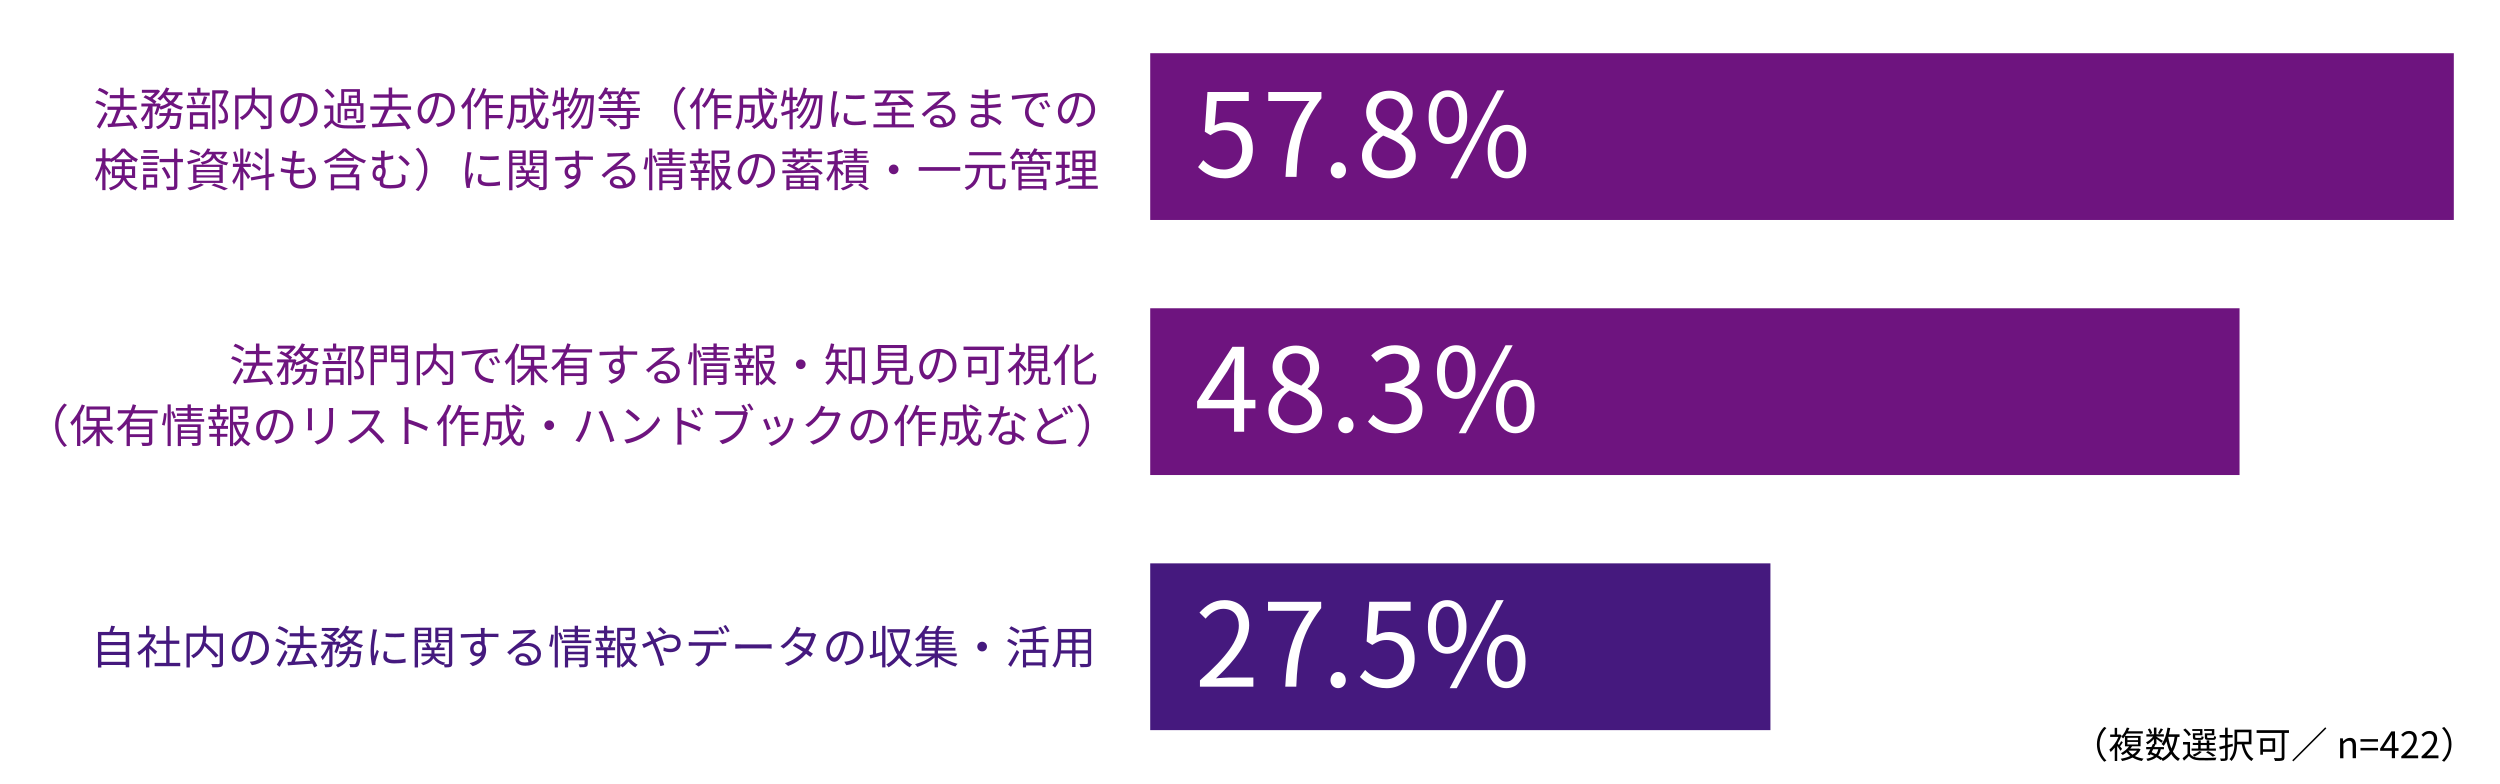 <?xml version="1.0" encoding="UTF-8"?><svg xmlns="http://www.w3.org/2000/svg" viewBox="0 0 820 257"><defs><style>.cls-1,.cls-2{fill:#fff;}.cls-2{mix-blend-mode:multiply;}.cls-3{isolation:isolate;}.cls-4{fill:#6e147f;}.cls-5{fill:#45197e;}</style></defs><g class="cls-3"><g id="_イヤー_1"><rect class="cls-2" width="820" height="257"/><g><g><rect class="cls-4" x="377.27" y="17.45" width="427.58" height="54.7"/><g><path class="cls-1" d="M392.96,54.82l1.71-2.28c1.6,1.6,3.61,3.08,6.84,3.08s5.93-2.51,5.93-6.57-2.28-6.34-5.77-6.34c-1.86,0-3.04,.57-4.64,1.63l-1.86-1.14,.87-13.03h13.56v2.96h-10.52l-.68,8.05c1.22-.68,2.47-1.1,4.14-1.1,4.64,0,8.4,2.74,8.4,8.85s-4.41,9.57-9.12,9.57c-4.33,0-6.99-1.82-8.85-3.69Z"/><path class="cls-1" d="M429.48,33.13h-13.49v-2.96h17.44v2.09c-6.54,8.4-7.75,14.86-8.17,25.76h-3.61c.46-10.56,2.39-17.29,7.83-24.89Z"/><path class="cls-1" d="M436.47,55.89c0-1.56,1.14-2.7,2.51-2.7s2.51,1.14,2.51,2.7-1.14,2.62-2.51,2.62-2.51-1.06-2.51-2.62Z"/><path class="cls-1" d="M446.73,51.1c0-3.72,2.58-6.31,5.13-7.67v-.19c-2.05-1.41-3.76-3.5-3.76-6.42,0-4.26,3.27-7.07,7.64-7.07,4.75,0,7.64,3.04,7.64,7.33,0,2.93-2.05,5.43-3.72,6.73v.19c2.43,1.41,4.71,3.5,4.71,7.29,0,4.07-3.5,7.22-8.74,7.22s-8.89-3.12-8.89-7.41Zm14.32,.11c0-3.72-3.42-5.13-7.37-6.73-2.24,1.44-3.8,3.65-3.8,6.31,0,2.96,2.47,5.13,5.81,5.13s5.36-1.94,5.36-4.71Zm-.65-13.94c0-2.74-1.75-4.98-4.75-4.98-2.55,0-4.41,1.82-4.41,4.52,0,3.34,3,4.79,6.27,6.08,1.9-1.67,2.89-3.57,2.89-5.62Z"/><path class="cls-1" d="M468.58,38.37c0-5.58,2.51-8.74,6.31-8.74s6.34,3.15,6.34,8.74-2.51,8.85-6.34,8.85-6.31-3.23-6.31-8.85Zm10.03,0c0-4.45-1.52-6.61-3.72-6.61s-3.69,2.17-3.69,6.61,1.52,6.69,3.69,6.69,3.72-2.24,3.72-6.69Zm12.46-8.74h2.36l-15.39,28.88h-2.32l15.35-28.88Zm-3.12,20.06c0-5.58,2.54-8.74,6.34-8.74s6.31,3.15,6.31,8.74-2.51,8.81-6.31,8.81-6.34-3.19-6.34-8.81Zm10.03,0c0-4.45-1.52-6.61-3.69-6.61s-3.72,2.17-3.72,6.61,1.52,6.69,3.72,6.69,3.69-2.24,3.69-6.69Z"/></g><g><path class="cls-4" d="M34.2,35.21c-.63-.48-1.92-1.11-2.96-1.47l.58-.85c1,.33,2.31,.9,2.97,1.38l-.6,.94Zm1.09,2.19c-.75,1.58-1.74,3.42-2.58,4.81l-.95-.72c.77-1.17,1.88-3.1,2.69-4.81l.84,.72Zm-.34-6.13c-.62-.52-1.88-1.23-2.91-1.63l.6-.83c1.04,.38,2.31,1.01,2.94,1.54l-.63,.92Zm9.09,11.16c-.15-.38-.36-.81-.63-1.27-2.89,.23-5.91,.42-7.98,.56l-.17-1.11,1.25-.06c.63-1.27,1.35-3.09,1.8-4.51h-3.06v-1.06h4.17v-2.74h-3.42v-1.05h3.42v-2.44h1.14v2.44h3.55v1.05h-3.55v2.74h4.26v1.06h-5.19c-.56,1.42-1.26,3.13-1.92,4.44,1.54-.08,3.33-.18,5.1-.3-.48-.74-1.02-1.49-1.54-2.13l.95-.49c1.12,1.32,2.35,3.12,2.86,4.3l-1.04,.58Z"/><path class="cls-4" d="M50.67,37.34c.29-.61,.58-1.54,.81-2.41h-1.44v6.18c0,.57-.12,.87-.5,1.06-.39,.15-.97,.17-1.88,.17-.04-.27-.2-.73-.34-1.02,.64,.02,1.23,.02,1.42,.02,.18-.02,.24-.06,.24-.23v-4.81c-.58,1.44-1.37,2.85-2.19,3.69-.12-.31-.39-.75-.58-1.04,.93-.88,1.86-2.49,2.42-4.02h-2.26v-.98h4.02c-.78-.66-2.16-1.5-3.33-2.01l.69-.72c.46,.2,.97,.44,1.46,.69,.55-.42,1.12-.96,1.57-1.48h-4.24v-.98h5.04l.2-.04,.72,.45c-.58,.9-1.54,1.86-2.44,2.55,.5,.3,.94,.61,1.26,.9l-.57,.65h1.11l.17-.06,.67,.24c-.08,.25-.15,.52-.22,.79,1-.29,1.92-.66,2.68-1.16-.6-.54-1.12-1.15-1.54-1.83-.36,.39-.72,.76-1.08,1.06-.21-.18-.64-.5-.92-.65,1.17-.87,2.25-2.23,2.85-3.66l1.07,.29c-.2,.44-.43,.87-.69,1.29h4.98v.94h-1.16c-.42,1.02-1.04,1.86-1.8,2.55,.95,.6,2.05,1.05,3.25,1.31-.22,.24-.55,.66-.71,.96-1.26-.35-2.42-.89-3.41-1.59-.94,.66-2.05,1.15-3.27,1.53-.08-.15-.24-.38-.41-.58-.25,.87-.55,1.73-.88,2.34l-.76-.39Zm8.8-.27s-.02,.3-.03,.48c-.27,2.79-.55,3.93-.99,4.37-.25,.27-.54,.34-.93,.39-.36,.02-.99,.03-1.67-.01-.03-.3-.13-.75-.3-1.04,.64,.06,1.25,.08,1.49,.08s.36-.02,.51-.15c.29-.28,.51-1.12,.73-3.18h-2.52c-.53,1.9-1.58,3.46-3.97,4.4-.13-.26-.44-.66-.66-.85,2.07-.75,3.01-2.01,3.48-3.54h-2.34v-.93h2.58c.09-.48,.15-.97,.2-1.48h1.12c-.04,.51-.12,1-.21,1.48h3.51Zm-5.19-5.85c.41,.72,.99,1.38,1.7,1.94,.62-.54,1.11-1.17,1.46-1.94h-3.15Z"/><path class="cls-4" d="M61.29,34.48h7.71v1.02h-7.71v-1.02Zm7.5-3.13h-7.11v-.98h3v-1.6h1.07v1.6h3.04v.98Zm-6.5,5.46h5.87v5.52h-1.08v-.79h-3.75v.88h-1.04v-5.61Zm.96-2.5c-.08-.66-.34-1.67-.66-2.43l.93-.19c.35,.73,.62,1.75,.69,2.4l-.96,.23Zm.08,3.49v2.76h3.75v-2.76h-3.75Zm2.71-3.67c.29-.69,.66-1.8,.84-2.55l1.05,.25c-.31,.87-.67,1.86-.99,2.52l-.9-.23Zm8.95-4.05c-.61,1.41-1.38,3.13-2.08,4.5,1.5,1.38,1.88,2.56,1.89,3.63,0,.92-.21,1.6-.74,1.95-.27,.18-.58,.28-.97,.33-.38,.04-.87,.04-1.31,.03-.01-.31-.12-.79-.31-1.11,.46,.04,.87,.04,1.18,.03,.23-.01,.46-.06,.65-.17,.31-.19,.4-.65,.4-1.18,0-.95-.42-2.06-1.93-3.36,.62-1.26,1.28-2.88,1.74-4.08h-2.83v11.76h-1.08v-12.81h4.41l.18-.04,.81,.52Z"/><path class="cls-4" d="M89.12,40.93c0,.72-.17,1.08-.67,1.26-.53,.19-1.46,.19-2.79,.19-.04-.3-.21-.83-.38-1.12,1.05,.04,2.07,.04,2.38,.03,.27-.01,.36-.1,.36-.38v-8.55h-4.35c-.03,.61-.11,1.27-.27,1.95,1.49,1.31,3.32,3.06,4.23,4.17l-.92,.72c-.77-1.01-2.27-2.54-3.65-3.83-.55,1.44-1.63,2.83-3.64,4.02-.17-.24-.54-.65-.79-.84,3.3-1.75,3.84-4.23,3.93-6.19h-4.32v10.06h-1.1v-11.16h5.43v-2.56h1.11v2.56h5.43v9.66Z"/><path class="cls-4" d="M97.91,40.52c.47-.03,.92-.1,1.28-.18,1.91-.42,3.76-1.83,3.76-4.39,0-2.25-1.42-4.1-3.94-4.31-.2,1.38-.48,2.88-.89,4.27-.91,3.04-2.1,4.62-3.48,4.62s-2.66-1.53-2.66-3.97c0-3.22,2.88-6.04,6.51-6.04s5.7,2.46,5.7,5.46-2.05,5.2-5.59,5.67l-.69-1.12Zm-.97-4.86c.38-1.23,.66-2.64,.83-4-2.85,.36-4.59,2.8-4.59,4.8,0,1.88,.87,2.7,1.51,2.7s1.49-.99,2.25-3.49Z"/><path class="cls-4" d="M109.32,39.4c.7,1.11,2.02,1.62,3.78,1.68,1.65,.08,5.1,.03,6.9-.09-.13,.25-.31,.77-.36,1.1-1.68,.07-4.84,.1-6.53,.03-1.96-.08-3.31-.6-4.24-1.77-.66,.65-1.35,1.27-2.08,1.92l-.58-1.06c.63-.46,1.39-1.09,2.07-1.73v-3.84h-1.9v-1.05h2.96v4.81Zm-.45-7.18c-.45-.75-1.46-1.79-2.37-2.5l.85-.63c.92,.69,1.95,1.71,2.42,2.45l-.9,.69Zm2.88,8.08h-.99v-6.46h1.17v-4.6h6.13v4.6h1.16v5.37c0,.51-.09,.78-.46,.93-.36,.17-.93,.17-1.83,.17-.04-.25-.18-.65-.3-.9,.63,.02,1.18,.02,1.33,.02,.18-.02,.24-.08,.24-.21v-4.48h-6.45v5.58Zm1.15-6.46h1.47v-2.52h2.68v-1.21h-4.16v3.73Zm3.99,5.01h-3.01v.58h-.87v-3.75h3.88v3.16Zm-.87-2.37h-2.14v1.59h2.14v-1.59Zm1.04-2.64v-1.74h-1.84v1.74h1.84Z"/><path class="cls-4" d="M127.56,35.99c-.64,1.45-1.47,3.18-2.22,4.5,2.08-.09,4.47-.19,6.79-.31-.6-.87-1.29-1.74-1.94-2.47l1.02-.5c1.33,1.46,2.79,3.42,3.46,4.72l-1.09,.58c-.18-.38-.44-.81-.72-1.27-3.9,.23-8.01,.41-10.72,.54l-.17-1.17c.63-.02,1.33-.04,2.1-.08,.72-1.29,1.54-3.12,2.07-4.54h-4.69v-1.1h6.04v-2.83h-4.89v-1.09h4.89v-2.27h1.15v2.27h5.07v1.09h-5.07v2.83h6.18v1.1h-7.27Z"/><path class="cls-4" d="M142.91,40.52c.47-.03,.92-.1,1.28-.18,1.91-.42,3.76-1.83,3.76-4.39,0-2.25-1.42-4.1-3.94-4.31-.2,1.38-.48,2.88-.89,4.27-.91,3.04-2.1,4.62-3.48,4.62s-2.66-1.53-2.66-3.97c0-3.22,2.88-6.04,6.51-6.04s5.7,2.46,5.7,5.46-2.05,5.2-5.59,5.67l-.69-1.12Zm-.97-4.86c.38-1.23,.66-2.64,.83-4-2.85,.36-4.59,2.8-4.59,4.8,0,1.88,.87,2.7,1.51,2.7s1.49-.99,2.25-3.49Z"/><path class="cls-4" d="M155.99,29.11c-.4,1.08-.94,2.17-1.53,3.21v10.06h-1.11v-8.34c-.46,.66-.97,1.26-1.48,1.79-.11-.25-.44-.87-.65-1.11,1.49-1.44,2.87-3.67,3.71-5.96l1.06,.35Zm4.38,3.16v2.15h4.28v1.04h-4.28v2.26h4.49v1.05h-4.49v3.63h-1.12v-10.12h-1.03c-.65,1.2-1.38,2.28-2.13,3.12-.18-.19-.62-.57-.87-.75,1.35-1.4,2.56-3.55,3.3-5.74l1.06,.28c-.24,.69-.52,1.37-.82,2.02h6.24v1.06h-4.62Z"/><path class="cls-4" d="M178.92,33.79c-.65,1.94-1.53,3.65-2.64,5.07,.56,1.47,1.25,2.32,2.01,2.32,.42,0,.6-.78,.71-2.77,.25,.26,.66,.51,.96,.6-.21,2.55-.61,3.29-1.75,3.29s-2.05-.92-2.74-2.46c-.9,.97-1.94,1.81-3.09,2.49-.16-.23-.55-.67-.81-.88,1.33-.72,2.49-1.65,3.45-2.77-.54-1.7-.9-3.9-1.1-6.31h-5.17v1.95h3.82v.48c-.08,3.36-.17,4.62-.48,5.01-.23,.28-.48,.39-.9,.43-.38,.03-1.05,.03-1.79,0-.01-.34-.13-.76-.31-1.05,.69,.06,1.33,.08,1.59,.08,.21,0,.36-.03,.45-.17,.21-.23,.28-1.17,.34-3.75h-2.73v.12c0,2.1-.23,5.11-1.58,7.06-.2-.22-.67-.61-.93-.75,1.23-1.83,1.37-4.39,1.37-6.33v-4.18h6.25c-.06-.83-.08-1.67-.09-2.52h1.16c0,.87,.01,1.71,.06,2.52h4.84v1.09h-4.77c.15,2,.42,3.78,.83,5.2,.81-1.18,1.45-2.53,1.92-4.05l1.12,.29Zm-2.6-5.01c.93,.46,2.1,1.19,2.69,1.71l-.69,.77c-.57-.53-1.71-1.29-2.65-1.8l.66-.67Z"/><path class="cls-4" d="M185.01,36.95v5.46h-1.04v-5.13c-.88,.27-1.74,.54-2.47,.76l-.3-1.06c.76-.21,1.72-.46,2.77-.79v-3.34h-1.36c-.18,.84-.39,1.6-.66,2.22-.2-.13-.62-.4-.86-.5,.57-1.27,.86-3.16,1.04-4.99l.97,.17c-.07,.67-.18,1.36-.28,2.02h1.15v-3.04h1.04v3.04h1.54v1.08h-1.54v3.06l1.74-.54,.15,.99-1.89,.6Zm9.81-5.73s0,.42-.01,.56c-.33,6.79-.66,9.12-1.26,9.87-.29,.39-.58,.52-1.04,.57-.41,.06-1.05,.04-1.71,0-.02-.33-.12-.79-.32-1.09,.67,.06,1.28,.07,1.58,.07,.24,0,.39-.06,.55-.25,.48-.52,.81-2.75,1.11-8.68h-.72c-.75,3.93-2.4,7.92-4.89,9.9-.21-.24-.6-.51-.93-.67,2.46-1.77,4.08-5.46,4.86-9.22h-1.23c-.67,2.56-2.05,5.37-3.69,6.79-.21-.22-.57-.48-.88-.65,1.59-1.24,2.92-3.75,3.61-6.15h-1.29c-.5,1.09-1.06,2.08-1.71,2.85-.18-.18-.63-.49-.85-.65,1.23-1.33,2.13-3.49,2.62-5.76l1.02,.21c-.18,.8-.41,1.58-.67,2.31h4.8v-.02l1.05,.02Z"/><path class="cls-4" d="M198.5,30.91c-.42,.71-.9,1.35-1.41,1.86-.2-.18-.66-.5-.92-.65,.93-.85,1.77-2.17,2.28-3.48l1.05,.27c-.13,.36-.29,.71-.46,1.05h3.9v.94h-2.71c.24,.46,.45,.99,.53,1.33l-.98,.36c-.1-.45-.38-1.12-.64-1.69h-.63Zm8.2,5.49v1.32h2.81v.98h-2.81v2.4c0,.66-.15,.94-.66,1.12-.5,.17-1.32,.18-2.57,.18-.06-.33-.24-.75-.41-1.05,1.02,.03,1.91,.03,2.17,0,.27,0,.33-.06,.33-.27v-2.38h-8.71v-.98h8.71v-1.32h-9.19v-.98h6.15v-1.33h-4.68v-.94h4.68v-1c-.15-.1-.31-.19-.4-.25,.92-.78,1.72-2,2.14-3.24l1.07,.24c-.14,.38-.27,.72-.45,1.08h4.86v.94h-3.19c.34,.46,.66,.99,.83,1.36l-.96,.42c-.17-.5-.6-1.22-1.05-1.79h-1.02c-.29,.44-.6,.85-.93,1.2h.24v1.03h4.83v.94h-4.83v1.33h6.24v.98h-3.2Zm-6.88,2.31c.95,.6,2.07,1.53,2.57,2.22l-.86,.71c-.48-.69-1.56-1.65-2.52-2.29l.81-.63Z"/><path class="cls-4" d="M221.04,35.56c0-2.92,1.18-5.31,2.98-7.14l.9,.46c-1.73,1.79-2.79,4-2.79,6.67s1.06,4.89,2.79,6.67l-.9,.46c-1.8-1.83-2.98-4.21-2.98-7.14Z"/><path class="cls-4" d="M230.99,29.11c-.4,1.08-.94,2.17-1.53,3.21v10.06h-1.11v-8.34c-.46,.66-.97,1.26-1.48,1.79-.11-.25-.44-.87-.65-1.11,1.49-1.44,2.87-3.67,3.71-5.96l1.06,.35Zm4.38,3.16v2.15h4.28v1.04h-4.28v2.26h4.49v1.05h-4.49v3.63h-1.12v-10.12h-1.03c-.65,1.2-1.38,2.28-2.13,3.12-.18-.19-.62-.57-.87-.75,1.35-1.4,2.56-3.55,3.3-5.74l1.06,.28c-.24,.69-.52,1.37-.82,2.02h6.24v1.06h-4.62Z"/><path class="cls-4" d="M253.92,33.79c-.65,1.94-1.53,3.65-2.64,5.07,.56,1.47,1.25,2.32,2.01,2.32,.42,0,.6-.78,.71-2.77,.25,.26,.66,.51,.96,.6-.21,2.55-.61,3.29-1.75,3.29s-2.05-.92-2.74-2.46c-.9,.97-1.94,1.81-3.09,2.49-.16-.23-.55-.67-.81-.88,1.33-.72,2.49-1.65,3.45-2.77-.54-1.7-.9-3.9-1.1-6.31h-5.17v1.95h3.82v.48c-.08,3.36-.17,4.62-.48,5.01-.23,.28-.48,.39-.9,.43-.38,.03-1.05,.03-1.79,0-.01-.34-.13-.76-.31-1.05,.69,.06,1.33,.08,1.59,.08,.21,0,.36-.03,.45-.17,.21-.23,.28-1.17,.34-3.75h-2.73v.12c0,2.1-.23,5.11-1.58,7.06-.2-.22-.67-.61-.93-.75,1.23-1.83,1.37-4.39,1.37-6.33v-4.18h6.25c-.06-.83-.08-1.67-.09-2.52h1.16c0,.87,.01,1.71,.06,2.52h4.84v1.09h-4.77c.15,2,.42,3.78,.83,5.2,.81-1.18,1.45-2.53,1.92-4.05l1.12,.29Zm-2.6-5.01c.93,.46,2.1,1.19,2.69,1.71l-.69,.77c-.57-.53-1.71-1.29-2.65-1.8l.66-.67Z"/><path class="cls-4" d="M260.01,36.95v5.46h-1.04v-5.13c-.88,.27-1.74,.54-2.47,.76l-.3-1.06c.76-.21,1.72-.46,2.77-.79v-3.34h-1.36c-.18,.84-.39,1.6-.66,2.22-.2-.13-.62-.4-.86-.5,.57-1.27,.86-3.16,1.04-4.99l.97,.17c-.07,.67-.18,1.36-.28,2.02h1.15v-3.04h1.04v3.04h1.54v1.08h-1.54v3.06l1.74-.54,.15,.99-1.89,.6Zm9.81-5.73s0,.42-.01,.56c-.33,6.79-.66,9.12-1.26,9.87-.29,.39-.58,.52-1.04,.57-.41,.06-1.05,.04-1.71,0-.02-.33-.12-.79-.32-1.09,.67,.06,1.28,.07,1.58,.07,.24,0,.39-.06,.55-.25,.48-.52,.81-2.75,1.11-8.68h-.72c-.75,3.93-2.4,7.92-4.89,9.9-.21-.24-.6-.51-.93-.67,2.46-1.77,4.08-5.46,4.86-9.22h-1.23c-.67,2.56-2.05,5.37-3.69,6.79-.21-.22-.57-.48-.88-.65,1.59-1.24,2.92-3.75,3.61-6.15h-1.29c-.5,1.09-1.06,2.08-1.71,2.85-.18-.18-.63-.49-.85-.65,1.23-1.33,2.13-3.49,2.62-5.76l1.02,.21c-.18,.8-.41,1.58-.67,2.31h4.8v-.02l1.05,.02Z"/><path class="cls-4" d="M274.65,30.01c-.09,.25-.22,.73-.28,1-.29,1.37-.72,4.02-.72,5.68,0,.72,.03,1.32,.12,2.04,.25-.67,.58-1.54,.83-2.13l.64,.48c-.38,1.05-.91,2.62-1.05,3.33-.04,.21-.08,.49-.08,.66l.05,.53-1.08,.07c-.3-1.05-.54-2.76-.54-4.77,0-2.19,.48-4.74,.66-5.96,.04-.34,.1-.73,.1-1.05l1.35,.1Zm3.39,7.2c-.14,.54-.2,.96-.2,1.36,0,.68,.45,1.33,2.49,1.33,1.33,0,2.47-.12,3.67-.39v1.26c-.9,.18-2.15,.3-3.69,.3-2.49,0-3.6-.82-3.6-2.22,0-.54,.11-1.12,.24-1.75l1.08,.1Zm-.58-6.06c1.62,.27,4.62,.21,6.1,0v1.23c-1.59,.16-4.47,.16-6.09,0v-1.23Z"/><path class="cls-4" d="M299.79,40.75v1.03h-13.3v-1.03h6v-2.82h-4.69v-1.02h4.69v-1.86h1.14v1.86h4.92v1.02h-4.92v2.82h6.16Zm-12.7-7.09c.67-.02,1.46-.03,2.33-.05,.51-.85,1.09-1.98,1.51-2.94h-4.11v-1.02h12.73v1.02h-7.23c-.48,.97-1.08,2.04-1.62,2.89,1.78-.04,3.81-.12,5.83-.18-.67-.58-1.39-1.16-2.05-1.64l.9-.61c1.48,1.02,3.31,2.56,4.21,3.63l-.98,.71c-.27-.33-.61-.71-1.03-1.11-3.84,.17-7.88,.35-10.47,.44l-.03-1.14Z"/><path class="cls-4" d="M311.85,30.85c-.27,.18-.6,.41-.83,.57-.73,.55-2.73,2.31-3.87,3.27,.68-.23,1.35-.31,2.01-.31,2.47,0,4.26,1.5,4.26,3.51,0,2.4-2,3.96-5.13,3.96-2.03,0-3.27-.9-3.27-2.13,0-1.02,.92-1.95,2.29-1.95,1.86,0,2.87,1.24,3.06,2.62,1.17-.45,1.84-1.3,1.84-2.52,0-1.46-1.47-2.52-3.34-2.52-2.45,0-3.79,1.03-5.68,2.95l-.87-.88c1.23-1.02,3.13-2.61,4-3.33,.82-.69,2.67-2.25,3.4-2.91-.78,.03-3.71,.17-4.47,.21-.34,.02-.69,.03-1,.09l-.03-1.24c.33,.04,.75,.04,1.05,.04,.76,0,4.29-.1,5.07-.18,.43-.04,.64-.07,.81-.12l.69,.87Zm-2.57,9.82c-.13-1.17-.84-1.98-1.96-1.98-.67,0-1.18,.41-1.18,.92,0,.73,.85,1.15,1.96,1.15,.42,0,.83-.03,1.18-.09Z"/><path class="cls-4" d="M327.87,41.08c-.87-.79-2.1-1.69-3.58-2.23,.02,.38,.03,.71,.03,.93,0,1.02-.69,2.08-2.62,2.08-2.13,0-3.31-.77-3.31-2.21,0-1.35,1.3-2.26,3.45-2.26,.43,0,.84,.03,1.24,.09-.03-.66-.06-1.37-.07-1.98h-.83c-1.02,0-2.67-.09-3.74-.21v-1.14c1,.18,2.76,.29,3.74,.29h.79v-2.13h-.74c-1.04,0-2.61-.12-3.49-.23v-1.11c.9,.17,2.49,.29,3.48,.29h.76v-.98c0-.24-.01-.67-.04-.89h1.28c-.04,.27-.06,.56-.08,.99-.01,.18-.01,.46-.01,.82,1.29-.04,2.5-.16,3.81-.36v1.1c-1.16,.12-2.43,.24-3.83,.31v2.13c1.42-.06,2.79-.2,4.12-.39v1.12c-1.38,.18-2.7,.29-4.11,.35,.03,.76,.07,1.54,.1,2.25,1.96,.54,3.48,1.64,4.32,2.31l-.68,1.05Zm-4.75-2.56c-.46-.09-.94-.13-1.44-.13-1.41,0-2.17,.54-2.17,1.21s.58,1.2,2.05,1.2c.86,0,1.58-.26,1.58-1.27,0-.26-.02-.6-.02-1.01Z"/><path class="cls-4" d="M333.18,31.31c.98-.09,3.78-.36,6.51-.6,1.62-.14,3.01-.21,4-.25v1.2c-.85,0-2.14,.02-2.91,.24-2.11,.68-3.39,2.94-3.39,4.69,0,2.9,2.7,3.81,5.12,3.9l-.44,1.26c-2.74-.12-5.88-1.59-5.88-4.9,0-2.31,1.4-4.2,2.76-5.01-1.31,.15-5.36,.54-6.96,.87l-.13-1.32c.57-.02,1.03-.04,1.32-.08Zm9.64,4.25l-.76,.36c-.34-.72-.78-1.5-1.23-2.11l.77-.33c.34,.5,.92,1.42,1.23,2.08Zm1.71-.65l-.78,.36c-.36-.72-.79-1.46-1.28-2.08l.75-.34c.36,.5,.95,1.41,1.3,2.07Z"/><path class="cls-4" d="M352.91,40.52c.47-.03,.92-.1,1.28-.18,1.91-.42,3.76-1.83,3.76-4.39,0-2.25-1.42-4.1-3.94-4.31-.2,1.38-.48,2.88-.89,4.27-.91,3.04-2.1,4.62-3.48,4.62s-2.66-1.53-2.66-3.97c0-3.22,2.88-6.04,6.51-6.04s5.7,2.46,5.7,5.46-2.05,5.2-5.59,5.67l-.69-1.12Zm-.97-4.86c.38-1.23,.66-2.64,.83-4-2.85,.36-4.59,2.8-4.59,4.8,0,1.88,.87,2.7,1.51,2.7s1.49-.99,2.25-3.49Z"/><path class="cls-4" d="M41.36,58.41c.86,1.8,2.05,2.54,3.78,3.12-.25,.24-.53,.63-.65,.94-1.79-.69-3.03-1.56-3.92-3.43-.54,1.35-1.72,2.58-4.29,3.43-.09-.24-.41-.66-.6-.84,2.61-.84,3.65-1.98,4.04-3.23h-3.01v-3.85h3.24v-1.38h-2.28v-.71c-.41,.28-.83,.55-1.26,.78-.04-.12-.12-.25-.19-.39v.09h-1.62v1.12c.42,.54,1.56,2.17,1.8,2.56l-.62,.88c-.21-.48-.73-1.42-1.18-2.16v7.02h-1.05v-6.93c-.5,1.62-1.16,3.16-1.83,4.12-.13-.28-.41-.72-.58-.97,.93-1.26,1.88-3.61,2.33-5.65h-2.01v-1.04h2.1v-3.21h1.05v3.21h1.62v.25c1.54-.82,2.98-2.16,3.72-3.43h1c1.07,1.48,2.73,2.82,4.3,3.51-.21,.27-.45,.66-.6,.98-.42-.23-.86-.5-1.29-.79v.75h-2.4v1.38h3.36v3.85h-2.96Zm-1.44-.91c.01-.26,.03-.53,.03-.78v-1.26h-2.25v2.04h2.22Zm3.15-5.27c-1-.73-1.96-1.65-2.58-2.5-.57,.84-1.46,1.74-2.47,2.5h5.05Zm-2.12,3.23v1.29c0,.25-.01,.49-.03,.75h2.37v-2.04h-2.34Z"/><path class="cls-4" d="M46.25,51.19h5.89v.92h-5.89v-.92Zm5.31,10.35h-3.63v.69h-.99v-5.02h4.62v4.33Zm-4.6-8.32h4.65v.88h-4.65v-.88Zm0,1.98h4.65v.9h-4.65v-.9Zm4.65-5.07h-4.57v-.9h4.57v.9Zm-3.67,7.99v2.52h2.62v-2.52h-2.62Zm12.07-4.92h-1.83v7.65c0,.79-.2,1.12-.68,1.32-.48,.19-1.36,.21-2.65,.21-.06-.3-.24-.84-.42-1.15,1.04,.03,2,.01,2.28,.01,.29-.01,.39-.09,.39-.39v-7.65h-4.74v-1.06h4.74v-3.42h1.08v3.42h1.83v1.06Zm-5.05,5.47c-.34-.94-1.14-2.41-1.89-3.49l.93-.45c.78,1.05,1.59,2.48,1.92,3.44l-.96,.51Z"/><path class="cls-4" d="M65.69,52.69c-1.35,.43-2.76,.87-3.88,1.23l-.43-.98c1.08-.25,2.65-.71,4.18-1.12l.13,.87Zm1.19,7.95c-1.21,.7-3.09,1.39-4.58,1.8-.2-.21-.57-.65-.83-.84,1.53-.32,3.33-.84,4.4-1.44l1,.48Zm-1.64-9.58c-.69-.4-2.07-.93-3.13-1.26l.5-.77c1.04,.29,2.42,.78,3.13,1.16l-.5,.87Zm-1.87,2.94h9.7v6.01h-9.7v-6.01Zm1.08,1.75h7.51v-1h-7.51v1Zm0,1.75h7.51v-1.03h-7.51v1.03Zm0,1.77h7.51v-1.05h-7.51v1.05Zm3.46-8.64c-.38,.46-.81,.9-1.33,1.31-.21-.21-.57-.45-.84-.56,1.12-.78,1.88-1.78,2.27-2.69l1,.17c-.15,.31-.32,.62-.51,.93h5.13l.18-.04,.75,.22c-.42,.77-.98,1.6-1.5,2.13l-.9-.32c.32-.3,.65-.72,.92-1.15h-2.4c.33,1.15,1.17,2.23,4.24,2.7-.21,.21-.46,.63-.57,.9-2.55-.45-3.65-1.41-4.2-2.49-.58,1.11-1.7,1.81-3.83,2.23-.09-.24-.34-.6-.52-.79,2.44-.44,3.34-1.18,3.71-2.55h-1.59Zm2.37,9.57c1.62,.52,3.41,1.17,4.5,1.66l-1.23,.56c-.93-.48-2.55-1.11-4.19-1.65l.92-.57Z"/><path class="cls-4" d="M79.82,54.97c.42,.46,1.92,2.44,2.25,2.95l-.73,.87c-.27-.55-.98-1.71-1.52-2.55v6.15h-1.03v-6.17c-.56,1.6-1.32,3.27-2.07,4.27-.12-.31-.39-.81-.55-1.08,.85-1.05,1.8-2.98,2.32-4.66h-2.1v-1.05h2.4v-4.95h1.03v4.95h2.45v1.05h-2.45v.21Zm-2.52-1.8c-.08-.89-.42-2.27-.81-3.31l.81-.2c.43,1.04,.78,2.4,.88,3.29l-.88,.23Zm4.96-3.33c-.36,1.12-.83,2.54-1.23,3.38l-.72-.24c.35-.88,.77-2.37,.99-3.37l.96,.24Zm5.85,8.34v4.21h-1.05v-4.02l-4.65,.84-.18-1.03,4.83-.85v-8.61h1.05v8.41l1.77-.31,.16,1.02-1.93,.35Zm-3.04-2.1c-.51-.54-1.59-1.31-2.47-1.8l.52-.78c.89,.47,1.98,1.16,2.5,1.68l-.55,.9Zm.65-3.63c-.48-.57-1.5-1.38-2.36-1.94l.57-.75c.84,.51,1.88,1.28,2.35,1.83l-.57,.85Z"/><path class="cls-4" d="M102.11,54.88c1.02,1.12,1.53,2.16,1.53,3.43,0,2.21-2,3.55-4.92,3.55-2.03,0-3.66-.88-3.66-3.31,0-.41,.04-1.01,.12-1.71-1.11-.09-2.19-.26-3.09-.54l.06-1.14c.98,.35,2.08,.52,3.14,.6,.1-.87,.22-1.8,.33-2.67-1.06-.09-2.23-.27-3.16-.51l.06-1.11c.93,.3,2.13,.48,3.24,.54,.07-.6,.13-1.14,.17-1.54,.03-.34,.04-.67,.01-1.03l1.35,.07c-.1,.41-.15,.71-.19,1.04-.04,.38-.12,.9-.2,1.51,1.12,0,2.13-.06,3-.18l-.03,1.12c-.95,.09-1.83,.15-3.01,.15h-.11c-.12,.87-.22,1.8-.33,2.65h.29c1,0,2.06-.04,3.09-.18l-.03,1.14c-.99,.1-1.91,.14-2.91,.14h-.54c-.06,.58-.09,1.11-.09,1.47,0,1.41,.81,2.31,2.5,2.31,2.25,0,3.69-.96,3.69-2.5,0-1-.54-2.12-1.63-3.03l1.33-.27Z"/><path class="cls-4" d="M113.52,48.69c1.67,1.74,4.26,3.22,6.57,3.97-.24,.24-.51,.65-.68,.93-1.08-.41-2.25-.99-3.34-1.65v.81h-5.79v-.85c-1.07,.69-2.25,1.31-3.45,1.8-.13-.25-.41-.65-.63-.89,2.54-.93,5.04-2.59,6.27-4.12h1.05Zm4.07,5.53c-.47,.93-1.08,2.01-1.67,2.94h1.9v5.25h-1.14v-.58h-7.08v.58h-1.09v-5.25h6.1c.44-.68,.92-1.5,1.31-2.19h-7.67v-.98h8.28l.21-.07,.84,.3Zm-.9,3.93h-7.08v2.69h7.08v-2.69Zm-.84-6.34c-1.08-.67-2.07-1.44-2.79-2.19-.64,.72-1.58,1.48-2.64,2.19h5.43Z"/><path class="cls-4" d="M132.99,57.51c.02,.79,.03,.99,0,1.6-.06,1.4-.58,2.04-1.93,2.42-.65,.17-2.1,.29-3.08,.29-2.97,0-3.42-.72-3.42-1.81,0-.26,.02-.5,.02-.72-.14,.03-.3,.04-.47,.04-.84,0-1.92-.61-1.92-2.34,0-1.53,.98-2.92,2.43-2.92,.13,0,.27,.02,.39,.03v-1.47c-.18,.02-.36,.02-.53,.02-.64,0-1.51-.03-2.37-.15l-.06-1.11c.88,.14,1.62,.2,2.36,.2,.19,0,.39,0,.6-.02v-.73c0-.6-.03-1.1-.1-1.41h1.32c-.04,.31-.09,.85-.09,1.41v.65c.93-.09,1.91-.27,2.83-.53v1.16c-.92,.21-1.92,.36-2.83,.45v2.23c.24,.36,.38,.81,.38,1.32,0,.82-.2,1.86-.78,2.52-.01,.32-.03,.68-.03,.95,0,.82,.19,1.12,2.35,1.12,.83,0,2-.1,2.52-.26,.78-.22,1.23-.66,1.23-1.65,0-.58-.02-1.08-.11-1.68l1.29,.4Zm-8.76,.71c.86,0,1.19-1.05,1.19-2.05,0-.71-.36-1.12-.86-1.12-.73,0-1.36,.78-1.36,1.89,0,.83,.49,1.29,1.03,1.29Zm7.2-7.32c.87,.58,2.29,1.91,2.96,2.75l-.84,.85c-.72-.93-2.07-2.22-2.9-2.81l.78-.79Z"/><path class="cls-4" d="M140.19,55.56c0,2.92-1.18,5.31-2.98,7.14l-.9-.46c1.73-1.79,2.79-4,2.79-6.67s-1.06-4.89-2.79-6.67l.9-.46c1.8,1.83,2.98,4.21,2.98,7.14Z"/><path class="cls-4" d="M154.65,50.01c-.09,.25-.22,.73-.28,1-.29,1.37-.72,4.02-.72,5.68,0,.72,.03,1.32,.12,2.04,.25-.67,.58-1.54,.83-2.13l.64,.48c-.38,1.05-.91,2.62-1.05,3.33-.04,.21-.08,.49-.08,.66l.05,.53-1.08,.07c-.3-1.05-.54-2.76-.54-4.77,0-2.19,.48-4.74,.66-5.96,.04-.34,.1-.73,.1-1.05l1.35,.1Zm3.39,7.2c-.14,.54-.2,.96-.2,1.36,0,.68,.45,1.33,2.49,1.33,1.33,0,2.47-.12,3.67-.39v1.26c-.9,.18-2.15,.3-3.69,.3-2.49,0-3.6-.82-3.6-2.22,0-.54,.11-1.12,.24-1.75l1.08,.1Zm-.58-6.06c1.62,.27,4.62,.21,6.1,0v1.23c-1.59,.16-4.47,.16-6.09,0v-1.23Z"/><path class="cls-4" d="M168.09,54.18v8.23h-1.09v-13.06h5.43v4.83h-4.33Zm0-3.99v1.15h3.29v-1.15h-3.29Zm3.29,3.16v-1.24h-3.29v1.24h3.29Zm7.93,7.72c0,.6-.12,.93-.53,1.12-.38,.18-1.02,.2-1.96,.2-.03-.27-.17-.71-.3-.99-.06,.09-.12,.18-.15,.25-1.47-.39-2.56-1.17-3.25-2.25-.43,.84-1.38,1.68-3.37,2.29-.14-.21-.44-.56-.66-.75,2.11-.58,2.94-1.44,3.24-2.22h-3.1v-.85h3.27v-1.17h-3.01v-.84h1.61c-.15-.39-.41-.87-.68-1.21l.87-.29c.36,.46,.71,1.08,.81,1.5h1.95c.25-.46,.57-1.08,.72-1.53l1,.33c-.25,.41-.53,.84-.77,1.2h1.77v.84h-3.29v1.17h3.54v.85h-3.3c.63,1.06,1.75,1.8,3.29,2.1-.14,.12-.3,.31-.44,.5,.63,.03,1.21,.03,1.4,.01,.19,0,.25-.07,.25-.28v-6.87h-4.47v-4.84h5.56v11.73Zm-4.5-10.89v1.15h3.41v-1.15h-3.41Zm3.41,3.19v-1.27h-3.41v1.27h3.41Z"/><path class="cls-4" d="M189.92,52.38c0,.84,.01,1.75,.03,2.43,.32,.51,.48,1.17,.48,1.9,0,2.01-.98,4.25-4.42,5.28l-1.04-1c1.95-.45,3.33-1.26,3.94-2.58-.36,.26-.78,.38-1.27,.38-1.26,0-2.46-.88-2.46-2.49,0-1.47,1.21-2.59,2.62-2.59,.36,0,.69,.06,.99,.17,0-.44,0-.96-.02-1.47-2.25,.02-4.77,.12-6.63,.25l-.03-1.17c1.65-.03,4.44-.12,6.64-.15,0-.42-.01-.76-.03-.98-.01-.31-.06-.75-.09-.93h1.37l-.08,.93c0,.23-.01,.57-.01,.96h.22c1.8,0,3.63,.02,4.35,.02v1.12c-.85-.04-2.21-.07-4.38-.07h-.19Zm-.79,3.25c-.24-.64-.74-.91-1.32-.91-.76,0-1.5,.6-1.5,1.56s.69,1.47,1.51,1.47c.87,0,1.44-.71,1.31-2.12Z"/><path class="cls-4" d="M206.85,50.85c-.27,.18-.6,.41-.83,.57-.73,.55-2.73,2.31-3.87,3.27,.68-.23,1.35-.31,2.01-.31,2.47,0,4.26,1.5,4.26,3.51,0,2.4-2,3.96-5.13,3.96-2.03,0-3.27-.9-3.27-2.13,0-1.02,.92-1.95,2.29-1.95,1.86,0,2.87,1.24,3.06,2.62,1.17-.45,1.84-1.3,1.84-2.52,0-1.46-1.47-2.52-3.34-2.52-2.45,0-3.79,1.03-5.68,2.95l-.87-.88c1.23-1.02,3.13-2.61,4-3.33,.82-.69,2.67-2.25,3.4-2.91-.78,.03-3.71,.17-4.47,.21-.34,.02-.69,.03-1,.09l-.03-1.24c.33,.04,.75,.04,1.05,.04,.76,0,4.29-.1,5.07-.18,.43-.04,.64-.07,.81-.12l.69,.87Zm-2.57,9.82c-.13-1.17-.84-1.98-1.96-1.98-.67,0-1.18,.41-1.18,.92,0,.73,.85,1.15,1.96,1.15,.42,0,.83-.03,1.18-.09Z"/><path class="cls-4" d="M211.08,55.41c.34-1,.58-2.64,.69-3.83l.83,.1c-.06,1.17-.3,2.9-.64,4l-.87-.28Zm1.84-6.69h1.04v13.68h-1.04v-13.68Zm1.89,2.19c.33,.66,.69,1.56,.83,2.1l-.78,.39c-.12-.57-.46-1.5-.78-2.2l.73-.29Zm10.11,2.64v.85h-9.74v-.85h4.28v-1.05h-3.48v-.81h3.48v-.94h-3.83v-.85h3.83v-1.17h1.09v1.17h3.95v.85h-3.95v.94h3.57v.81h-3.57v1.05h4.37Zm-1.16,7.6c0,.57-.12,.85-.54,1.02s-1.08,.18-2.14,.17c-.06-.27-.18-.68-.32-.96,.75,.03,1.47,.03,1.65,.01,.21,0,.28-.06,.28-.25v-1.08h-5.4v2.34h-1.05v-7.14h7.51v5.89Zm-6.46-5.02v1.12h5.4v-1.12h-5.4Zm5.4,3.1v-1.14h-5.4v1.14h5.4Z"/><path class="cls-4" d="M230.16,52.69h2.76v.96h-1.56l.72,.19c-.27,.69-.57,1.41-.83,1.94h1.48v.97h-2.58v1.62h2.38v.94h-2.38v3.04h-1.05v-3.04h-2.46v-.94h2.46v-1.62h-2.61v-.97h1.47c-.09-.54-.34-1.33-.63-1.94l.74-.19h-1.79v-.96h2.82v-1.49h-2.28v-.96h2.28v-1.51h1.05v1.51h2.19v.96h-2.19v1.49Zm.22,2.92c.24-.54,.57-1.38,.74-1.96h-2.92c.33,.63,.61,1.47,.69,1.98l-.52,.15h2.59l-.57-.17Zm9.18-.96c-.32,1.8-.92,3.49-1.82,4.93,.69,.81,1.49,1.47,2.37,1.9-.24,.21-.58,.62-.76,.9-.83-.47-1.56-1.12-2.22-1.91-.57,.75-1.25,1.41-2.01,1.94-.15-.23-.45-.52-.71-.73v.72h-1.02v-13.02h5.82v2.88c0,.56-.11,.85-.58,1.02-.45,.15-1.2,.17-2.34,.17-.04-.3-.2-.69-.35-.97,.93,.03,1.71,.03,1.94,.01,.24-.01,.3-.06,.3-.24v-1.85h-3.76v4.04h4.26l.19-.04,.69,.25Zm-5.14,6.97c.79-.52,1.48-1.21,2.07-2.01-.84-1.23-1.48-2.69-1.93-4.25h-.13v6.25Zm1.08-6.25c.38,1.19,.92,2.33,1.57,3.31,.58-1.02,1.02-2.16,1.29-3.31h-2.86Z"/><path class="cls-4" d="M247.91,60.52c.47-.03,.92-.1,1.28-.18,1.91-.42,3.76-1.83,3.76-4.39,0-2.25-1.42-4.1-3.94-4.31-.2,1.38-.48,2.88-.89,4.27-.91,3.04-2.1,4.62-3.48,4.62s-2.66-1.53-2.66-3.97c0-3.22,2.88-6.04,6.51-6.04s5.7,2.46,5.7,5.46-2.05,5.2-5.59,5.67l-.69-1.12Zm-.97-4.86c.38-1.23,.66-2.64,.83-4-2.85,.36-4.59,2.8-4.59,4.8,0,1.88,.87,2.7,1.51,2.7s1.49-.99,2.25-3.49Z"/><path class="cls-4" d="M266.48,54.28c1.25,.69,2.7,1.77,3.43,2.5l-.84,.57c-.22-.24-.51-.5-.84-.78-4.21,.13-8.67,.23-11.61,.28l-.04-.94c1.25-.02,2.79-.03,4.48-.06h.03c-.79-.54-2-1.19-3-1.59l.67-.61c.34,.13,.72,.3,1.09,.48,.42-.29,.87-.63,1.26-.96h-4.4v-.92h5.83v-.95h1.09v.95h5.96v.92h-7.11c-.57,.48-1.26,.97-1.86,1.35,.51,.27,.99,.56,1.37,.79,1.09-.66,2.23-1.44,3-2.05l.92,.46c-.96,.71-2.16,1.47-3.3,2.12,1.47-.03,3.01-.06,4.54-.09-.49-.36-1.02-.71-1.5-.98l.81-.49Zm-6.51-3.71h-3.36v-.92h3.36v-.96h1.09v.96h4.02v-.96h1.09v.96h3.51v.92h-3.51v1.12h-1.09v-1.12h-4.02v1.12h-1.09v-1.12Zm-2.05,6.96h10.53v4.86h-1.14v-.44h-8.29v.44h-1.09v-4.86Zm1.09,.78v1h3.6v-1h-3.6Zm3.6,2.86v-1.14h-3.6v1.14h3.6Zm4.7-2.86h-3.69v1h3.69v-1Zm0,2.86v-1.14h-3.69v1.14h3.69Z"/><path class="cls-4" d="M276.12,57.73c-.24-.42-.83-1.2-1.32-1.81v6.45h-1.08v-6.55c-.6,1.5-1.37,2.96-2.12,3.85-.12-.31-.39-.75-.57-1.02,.96-1.06,2.01-3.03,2.59-4.75h-2.21v-1.05h2.29v-2.27c-.69,.12-1.39,.24-2.04,.31-.04-.24-.21-.61-.34-.85,1.62-.25,3.52-.65,4.58-1.11l.78,.84c-.54,.23-1.2,.41-1.89,.57v2.5h1.62v-.24h3.64v-.81h-2.85v-.72h2.85v-.78h-3.18v-.75h3.18v-.83h1.11v.83h3.4v.75h-3.4v.78h3.03v.72h-3.03v.81h3.78v.77h-8.46v.52h-1.7v.92c.46,.45,1.7,1.71,1.98,2.04l-.66,.88Zm3.91,2.91c-.88,.72-2.32,1.44-3.55,1.81-.17-.21-.5-.54-.72-.72,1.23-.36,2.64-1.04,3.34-1.65l.93,.56Zm-2.61-.63v-5.88h6.67v5.88h-6.67Zm1.02-4.18h4.61v-.94h-4.61v.94Zm0,1.71h4.61v-.98h-4.61v.98Zm0,1.72h4.61v-1h-4.61v1Zm3.77,.87c1,.57,2.16,1.26,2.86,1.74l-.97,.54c-.6-.45-1.68-1.15-2.64-1.72l.75-.56Z"/><path class="cls-4" d="M293.12,53.97c.89,0,1.59,.7,1.59,1.59s-.71,1.59-1.59,1.59-1.59-.71-1.59-1.59,.71-1.59,1.59-1.59Z"/><path class="cls-4" d="M314.96,54.81v1.21h-13.62v-1.21h13.62Z"/><path class="cls-4" d="M328.12,61.08c.6,0,.69-.39,.77-2.68,.25,.21,.73,.4,1.04,.49-.12,2.55-.42,3.25-1.73,3.25h-2.14c-1.33,0-1.7-.39-1.7-1.66v-5.34h-2.8c-.29,3.21-1,5.83-4.46,7.23-.13-.27-.45-.67-.71-.87,3.2-1.21,3.75-3.55,3.98-6.36h-3.79v-1.08h13.12v1.08h-4.21v5.32c0,.51,.12,.61,.71,.61h1.93Zm.32-10.12h-10.56v-1.06h10.56v1.06Z"/><path class="cls-4" d="M344.93,50.77h-3.29c.33,.42,.64,.88,.81,1.23l-1.02,.34c-.17-.44-.58-1.05-1-1.57h-1.2c-.27,.34-.55,.66-.84,.94h.22v1.17h5.83v2.8h-1.08v-1.92h-10.42v1.92h-1.05v-2.8h5.66v-.94c-.21-.14-.45-.27-.62-.35,.33-.24,.65-.51,.93-.82h-2.67c.25,.43,.48,.9,.58,1.23l-.99,.3c-.12-.41-.42-1-.71-1.53h-.65c-.4,.61-.85,1.15-1.29,1.59-.21-.17-.64-.47-.92-.6,.9-.78,1.71-1.95,2.16-3.12l1.04,.27c-.12,.32-.27,.63-.43,.93h3.93v.87c.55-.62,1.02-1.32,1.32-2.07l1.07,.25c-.13,.31-.29,.65-.46,.94h5.08v.93Zm-9.83,7.93h8.13v3.67h-1.09v-.48h-7.04v.51h-1.05v-7.71h8.22v2.98h-7.17v1.02Zm0-3.15v1.27h6.08v-1.27h-6.08Zm0,4.02v1.46h7.04v-1.46h-7.04Z"/><path class="cls-4" d="M351.11,59.31c-1.6,.54-3.31,1.12-4.65,1.56l-.25-1.12c.55-.17,1.25-.38,2.01-.63v-4.03h-1.71v-1.05h1.71v-3.25h-1.86v-1.05h4.65v1.05h-1.73v3.25h1.52v1.05h-1.52v3.7l1.64-.54,.19,1.06Zm8.96,1.59v1.02h-9.66v-1.02h4.56v-2.06h-3.41v-1.02h3.41v-1.75h-3.23v-6.67h7.62v6.67h-3.27v1.75h3.49v1.02h-3.49v2.06h3.97Zm-7.3-8.64h2.28v-1.89h-2.28v1.89Zm0,2.83h2.28v-1.92h-2.28v1.92Zm5.53-4.73h-2.29v1.89h2.29v-1.89Zm0,2.81h-2.29v1.92h2.29v-1.92Z"/></g></g><g><rect class="cls-4" x="377.27" y="101.11" width="357.3" height="54.7"/><g><path class="cls-1" d="M411.77,133.94h-3.69v7.67h-3.31v-7.67h-12.12v-2.28l11.59-17.9h3.84v17.4h3.69v2.77Zm-6.99-2.77v-8.55c0-1.37,.15-3.61,.23-5.05h-.15c-.68,1.37-1.44,2.74-2.24,4.1l-6.35,9.5h8.51Z"/><path class="cls-1" d="M416.03,134.7c0-3.72,2.58-6.31,5.13-7.67v-.19c-2.05-1.41-3.76-3.5-3.76-6.42,0-4.26,3.27-7.07,7.64-7.07,4.75,0,7.64,3.04,7.64,7.33,0,2.93-2.05,5.43-3.72,6.73v.19c2.43,1.41,4.71,3.5,4.71,7.29,0,4.07-3.5,7.22-8.74,7.22s-8.89-3.12-8.89-7.41Zm14.32,.11c0-3.72-3.42-5.13-7.37-6.73-2.24,1.44-3.8,3.65-3.8,6.31,0,2.96,2.47,5.13,5.81,5.13s5.36-1.94,5.36-4.71Zm-.65-13.94c0-2.74-1.75-4.98-4.75-4.98-2.55,0-4.41,1.82-4.41,4.52,0,3.34,3,4.79,6.27,6.08,1.9-1.67,2.89-3.57,2.89-5.62Z"/><path class="cls-1" d="M438.94,139.49c0-1.56,1.14-2.7,2.51-2.7s2.51,1.14,2.51,2.7-1.14,2.62-2.51,2.62-2.51-1.06-2.51-2.62Z"/><path class="cls-1" d="M448.71,138.31l1.75-2.28c1.63,1.71,3.76,3.19,6.92,3.19s5.66-1.98,5.66-5.17-2.24-5.58-8.66-5.58v-2.66c5.74,0,7.71-2.32,7.71-5.32,0-2.7-1.82-4.41-4.71-4.48-2.24,.08-4.22,1.22-5.78,2.77l-1.86-2.2c2.09-1.94,4.56-3.34,7.79-3.34,4.67,0,8.09,2.51,8.09,6.99,0,3.38-2.01,5.62-4.98,6.72v.15c3.31,.76,5.93,3.27,5.93,7.07,0,4.98-3.99,7.94-8.93,7.94-4.37,0-7.1-1.82-8.93-3.8Z"/><path class="cls-1" d="M471.32,121.98c0-5.59,2.51-8.74,6.31-8.74s6.34,3.15,6.34,8.74-2.51,8.85-6.34,8.85-6.31-3.23-6.31-8.85Zm10.03,0c0-4.45-1.52-6.61-3.72-6.61s-3.69,2.17-3.69,6.61,1.52,6.69,3.69,6.69,3.72-2.24,3.72-6.69Zm12.46-8.74h2.36l-15.39,28.88h-2.32l15.35-28.88Zm-3.12,20.06c0-5.58,2.54-8.74,6.34-8.74s6.31,3.15,6.31,8.74-2.51,8.81-6.31,8.81-6.34-3.19-6.34-8.81Zm10.03,0c0-4.45-1.52-6.61-3.69-6.61s-3.72,2.17-3.72,6.61,1.52,6.69,3.72,6.69,3.69-2.24,3.69-6.69Z"/></g><g><path class="cls-4" d="M78.74,119.14c-.63-.48-1.92-1.11-2.96-1.47l.58-.85c1,.33,2.31,.9,2.97,1.38l-.6,.94Zm1.09,2.19c-.75,1.58-1.74,3.42-2.58,4.81l-.95-.72c.76-1.17,1.88-3.1,2.68-4.81l.84,.72Zm-.34-6.13c-.62-.52-1.88-1.23-2.91-1.63l.6-.83c1.04,.38,2.31,1.01,2.94,1.54l-.63,.92Zm9.09,11.16c-.15-.38-.36-.81-.63-1.27-2.9,.23-5.91,.42-7.98,.56l-.17-1.11,1.24-.06c.63-1.28,1.35-3.09,1.8-4.52h-3.06v-1.06h4.17v-2.74h-3.42v-1.05h3.42v-2.44h1.14v2.44h3.55v1.05h-3.55v2.74h4.26v1.06h-5.19c-.55,1.42-1.26,3.13-1.92,4.44,1.54-.08,3.33-.18,5.1-.3-.48-.74-1.02-1.49-1.54-2.13l.95-.49c1.12,1.32,2.35,3.12,2.87,4.3l-1.04,.58Z"/><path class="cls-4" d="M95.21,121.27c.29-.61,.58-1.54,.81-2.41h-1.44v6.18c0,.57-.12,.87-.5,1.06-.39,.15-.97,.17-1.88,.17-.04-.27-.19-.73-.34-1.02,.65,.02,1.23,.02,1.42,.02,.18-.02,.24-.06,.24-.23v-4.81c-.58,1.44-1.37,2.85-2.19,3.69-.12-.31-.39-.75-.58-1.04,.93-.88,1.86-2.49,2.41-4.02h-2.26v-.98h4.02c-.78-.66-2.16-1.5-3.33-2.01l.69-.72c.46,.19,.98,.44,1.46,.69,.55-.42,1.12-.96,1.58-1.48h-4.25v-.98h5.04l.2-.04,.72,.45c-.58,.9-1.54,1.86-2.45,2.55,.5,.3,.95,.61,1.26,.9l-.57,.65h1.11l.17-.06,.68,.24c-.08,.25-.15,.52-.23,.79,1-.29,1.92-.66,2.68-1.16-.6-.54-1.12-1.15-1.54-1.83-.36,.39-.72,.76-1.08,1.06-.21-.18-.65-.5-.92-.65,1.17-.87,2.25-2.23,2.85-3.66l1.06,.29c-.19,.44-.43,.87-.69,1.29h4.98v.94h-1.15c-.42,1.02-1.04,1.86-1.8,2.55,.95,.6,2.06,1.05,3.25,1.31-.22,.24-.55,.66-.7,.96-1.26-.35-2.42-.89-3.41-1.59-.95,.66-2.05,1.15-3.27,1.53-.08-.15-.24-.38-.41-.58-.25,.87-.55,1.73-.88,2.34l-.77-.39Zm8.8-.27s-.01,.3-.03,.48c-.27,2.79-.56,3.93-.99,4.37-.25,.27-.54,.34-.93,.39-.36,.02-.99,.03-1.67-.01-.03-.3-.14-.75-.3-1.04,.64,.06,1.24,.08,1.48,.08s.36-.02,.51-.15c.29-.28,.51-1.12,.74-3.18h-2.52c-.53,1.9-1.58,3.46-3.98,4.4-.13-.26-.43-.66-.66-.85,2.07-.75,3.01-2.01,3.48-3.54h-2.34v-.93h2.58c.09-.48,.15-.97,.19-1.48h1.12c-.04,.51-.12,1-.21,1.48h3.51Zm-5.19-5.85c.41,.72,.99,1.38,1.7,1.94,.61-.54,1.11-1.17,1.45-1.94h-3.15Z"/><path class="cls-4" d="M105.83,118.4h7.71v1.02h-7.71v-1.02Zm7.5-3.13h-7.11v-.98h3v-1.6h1.06v1.6h3.04v.98Zm-6.49,5.46h5.86v5.52h-1.08v-.79h-3.75v.88h-1.03v-5.61Zm.96-2.51c-.08-.66-.35-1.66-.66-2.43l.93-.19c.34,.73,.62,1.75,.69,2.4l-.96,.22Zm.07,3.5v2.76h3.75v-2.76h-3.75Zm2.71-3.67c.29-.69,.66-1.8,.84-2.55l1.05,.25c-.32,.87-.68,1.86-.99,2.52l-.9-.23Zm8.96-4.05c-.62,1.41-1.38,3.13-2.08,4.5,1.5,1.38,1.88,2.56,1.89,3.63,0,.92-.21,1.6-.73,1.95-.27,.18-.58,.28-.98,.33-.38,.04-.87,.04-1.3,.03-.01-.31-.12-.79-.32-1.11,.47,.04,.87,.04,1.19,.03,.22-.01,.46-.06,.64-.17,.32-.19,.41-.64,.41-1.18,0-.95-.42-2.06-1.93-3.36,.61-1.26,1.27-2.88,1.74-4.08h-2.83v11.76h-1.08v-12.81h4.41l.18-.04,.81,.52Z"/><path class="cls-4" d="M126.9,118.81h-4.23v7.51h-1.1v-12.99h5.33v5.48Zm-4.23-4.53v1.31h3.18v-1.31h-3.18Zm3.18,3.6v-1.44h-3.18v1.44h3.18Zm7.96,6.91c0,.77-.2,1.12-.69,1.31-.52,.18-1.41,.21-2.76,.21-.06-.31-.24-.84-.41-1.15,1.02,.06,2.04,.04,2.36,.03,.27-.02,.38-.09,.38-.39v-5.97h-4.4v-5.49h5.52v11.46Zm-4.46-10.51v1.31h3.33v-1.31h-3.33Zm3.33,3.62v-1.46h-3.33v1.46h3.33Z"/><path class="cls-4" d="M148.65,124.85c0,.72-.17,1.08-.67,1.26-.53,.19-1.46,.19-2.79,.19-.04-.3-.21-.83-.38-1.12,1.05,.04,2.07,.04,2.38,.03,.27-.01,.36-.1,.36-.38v-8.55h-4.35c-.03,.61-.1,1.27-.27,1.95,1.48,1.31,3.31,3.06,4.23,4.17l-.92,.72c-.76-1.01-2.26-2.54-3.64-3.83-.55,1.44-1.63,2.83-3.64,4.02-.17-.24-.54-.65-.8-.84,3.3-1.75,3.84-4.23,3.93-6.19h-4.32v10.06h-1.09v-11.16h5.43v-2.56h1.11v2.56h5.43v9.66Z"/><path class="cls-4" d="M152.72,115.24c.97-.09,3.78-.36,6.51-.6,1.62-.14,3.01-.21,4-.26v1.2c-.86,0-2.15,.02-2.91,.24-2.12,.67-3.39,2.94-3.39,4.69,0,2.9,2.7,3.81,5.11,3.9l-.43,1.26c-2.75-.12-5.88-1.59-5.88-4.9,0-2.31,1.39-4.2,2.76-5.01-1.3,.15-5.35,.54-6.96,.87l-.13-1.32c.57-.02,1.04-.04,1.32-.08Zm9.64,4.25l-.77,.36c-.34-.72-.78-1.5-1.23-2.11l.76-.33c.35,.5,.92,1.42,1.23,2.08Zm1.71-.65l-.78,.36c-.36-.72-.79-1.45-1.27-2.08l.75-.34c.36,.49,.95,1.41,1.31,2.07Z"/><path class="cls-4" d="M170.37,112.99c-.43,1.08-.94,2.14-1.53,3.12v10.18h-1.07v-8.55c-.51,.72-1.06,1.36-1.6,1.92-.12-.24-.44-.83-.63-1.08,1.48-1.43,2.92-3.65,3.78-5.91l1.05,.31Zm5.49,7.96c.99,1.58,2.5,3.09,3.94,3.87-.24,.19-.6,.6-.79,.88-1.35-.87-2.79-2.43-3.79-4.06v4.69h-1.11v-4.65c-1.05,1.65-2.55,3.15-4,3.99-.2-.27-.53-.68-.78-.89,1.54-.76,3.13-2.25,4.14-3.84h-3.7v-1.02h4.35v-1.86h-3.24v-4.74h7.72v4.74h-3.38v1.86h4.2v1.02h-3.55Zm-3.95-3.87h5.57v-2.75h-5.57v2.75Z"/><path class="cls-4" d="M186.14,115.61c-.29,.58-.58,1.19-.92,1.74h7.23v7.57c0,.67-.15,1-.63,1.19-.5,.18-1.33,.19-2.61,.19-.04-.33-.21-.78-.36-1.1,.99,.05,1.89,.03,2.16,.03,.26-.02,.35-.09,.35-.31v-1.56h-6.25v2.96h-1.09v-7.23c-.72,.9-1.56,1.71-2.5,2.37-.14-.23-.48-.65-.71-.85,1.8-1.21,3.17-3.02,4.12-5h-3.77v-1.05h4.23c.25-.65,.48-1.29,.66-1.94l1.11,.27c-.18,.56-.36,1.12-.58,1.67h7.63v1.05h-8.07Zm5.22,2.75h-6.25v1.52h6.25v-1.52Zm0,4.05v-1.56h-6.25v1.56h6.25Z"/><path class="cls-4" d="M204.45,116.3c0,.84,.01,1.76,.03,2.43,.31,.51,.48,1.17,.48,1.9,0,2.01-.97,4.25-4.42,5.28l-1.04-1c1.95-.45,3.33-1.26,3.95-2.58-.36,.26-.78,.38-1.28,.38-1.26,0-2.46-.88-2.46-2.49,0-1.47,1.21-2.59,2.62-2.59,.36,0,.69,.06,.99,.17,0-.44,0-.96-.01-1.47-2.25,.02-4.77,.12-6.63,.25l-.03-1.17c1.65-.03,4.44-.12,6.64-.15,0-.42-.01-.76-.03-.98-.02-.31-.06-.75-.09-.93h1.36l-.08,.93c0,.23-.01,.57-.01,.96h.22c1.8,0,3.63,.02,4.35,.02l-.02,1.12c-.84-.04-2.19-.08-4.36-.08h-.2Zm-.79,3.25c-.24-.64-.74-.91-1.32-.91-.76,0-1.5,.6-1.5,1.56s.69,1.47,1.52,1.47c.87,0,1.44-.71,1.3-2.12Z"/><path class="cls-4" d="M221.39,114.77c-.27,.18-.6,.41-.82,.57-.74,.56-2.73,2.31-3.87,3.27,.67-.23,1.35-.31,2.01-.31,2.47,0,4.26,1.5,4.26,3.51,0,2.4-2,3.96-5.13,3.96-2.02,0-3.27-.9-3.27-2.13,0-1.02,.92-1.95,2.29-1.95,1.86,0,2.87,1.24,3.06,2.62,1.17-.45,1.84-1.3,1.84-2.52,0-1.46-1.47-2.52-3.34-2.52-2.44,0-3.79,1.03-5.68,2.95l-.87-.88c1.23-1.02,3.13-2.61,4-3.33,.83-.69,2.67-2.25,3.41-2.91-.78,.03-3.71,.17-4.47,.21-.35,.02-.69,.03-1,.09l-.03-1.24c.33,.04,.75,.04,1.05,.04,.76,0,4.29-.1,5.07-.18,.44-.04,.65-.07,.81-.12l.69,.87Zm-2.56,9.82c-.13-1.17-.84-1.98-1.96-1.98-.67,0-1.18,.4-1.18,.92,0,.73,.85,1.15,1.96,1.15,.42,0,.82-.03,1.18-.09Z"/><path class="cls-4" d="M225.62,119.33c.35-1,.58-2.64,.69-3.83l.83,.1c-.06,1.17-.3,2.9-.65,4l-.87-.28Zm1.85-6.69h1.03v13.68h-1.03v-13.68Zm1.89,2.19c.33,.66,.69,1.56,.83,2.1l-.78,.39c-.12-.57-.46-1.5-.78-2.2l.74-.29Zm10.11,2.64v.85h-9.73v-.85h4.27v-1.05h-3.48v-.81h3.48v-.94h-3.82v-.85h3.82v-1.17h1.1v1.17h3.94v.85h-3.94v.94h3.57v.81h-3.57v1.05h4.36Zm-1.16,7.6c0,.57-.12,.85-.54,1.02-.42,.17-1.08,.18-2.14,.17-.06-.27-.18-.68-.31-.96,.75,.03,1.47,.03,1.65,.01,.21,0,.29-.06,.29-.25v-1.08h-5.4v2.34h-1.05v-7.14h7.51v5.9Zm-6.46-5.02v1.12h5.4v-1.12h-5.4Zm5.4,3.1v-1.14h-5.4v1.14h5.4Z"/><path class="cls-4" d="M244.7,116.62h2.76v.96h-1.56l.72,.19c-.27,.69-.57,1.41-.83,1.94h1.49v.97h-2.58v1.62h2.38v.94h-2.38v3.04h-1.05v-3.04h-2.46v-.94h2.46v-1.62h-2.61v-.97h1.47c-.09-.54-.35-1.33-.63-1.94l.73-.19h-1.79v-.96h2.82v-1.49h-2.28v-.96h2.28v-1.51h1.05v1.51h2.19v.96h-2.19v1.49Zm.23,2.92c.24-.54,.57-1.38,.73-1.96h-2.92c.33,.63,.62,1.47,.69,1.98l-.53,.15h2.59l-.57-.17Zm9.18-.96c-.31,1.8-.91,3.49-1.81,4.93,.69,.81,1.49,1.47,2.37,1.91-.24,.21-.58,.61-.77,.9-.82-.47-1.56-1.12-2.22-1.91-.57,.75-1.25,1.41-2.01,1.94-.15-.23-.45-.52-.71-.73v.72h-1.02v-13.02h5.82v2.88c0,.56-.1,.85-.58,1.02-.45,.15-1.2,.17-2.34,.17-.04-.3-.2-.69-.34-.97,.93,.03,1.71,.03,1.93,.01,.24-.01,.3-.06,.3-.24v-1.85h-3.76v4.04h4.26l.2-.04,.69,.25Zm-5.14,6.97c.79-.52,1.49-1.21,2.07-2.01-.84-1.23-1.49-2.69-1.94-4.25h-.13v6.25Zm1.08-6.25c.38,1.19,.92,2.33,1.58,3.31,.58-1.02,1.02-2.16,1.29-3.31h-2.87Z"/><path class="cls-4" d="M262.65,117.89c.88,0,1.59,.7,1.59,1.59s-.71,1.59-1.59,1.59-1.59-.71-1.59-1.59,.71-1.59,1.59-1.59Z"/><path class="cls-4" d="M275.07,118.15c0,.15,0,.33-.01,.51h2.82v1.06h-2.88c-.03,.33-.09,.68-.15,1.01,.71,.7,2.52,2.73,2.98,3.25l-.75,.95c-.51-.73-1.68-2.15-2.49-3.06-.48,1.59-1.4,3.21-3.11,4.42-.15-.24-.54-.66-.78-.82,2.28-1.62,2.98-3.78,3.18-5.75h-3.01v-1.06h3.09v-2.98h-1.14c-.36,.9-.75,1.71-1.21,2.35-.2-.19-.66-.5-.92-.65,.88-1.15,1.5-2.94,1.86-4.75l1.08,.21c-.12,.63-.29,1.23-.47,1.8h4.28v1.03h-2.37v2.48Zm8.64-4.21v11.82h-1.11v-1.03h-3.17v1.18h-1.08v-11.97h5.35Zm-1.11,9.73v-8.68h-3.17v8.68h3.17Z"/><path class="cls-4" d="M297.72,125.15c.6,0,.72-.27,.78-2.12,.24,.2,.72,.38,1.04,.45-.13,2.17-.46,2.71-1.72,2.71h-2.42c-1.41,0-1.79-.33-1.79-1.54v-3h-2.46c-.36,2.4-1.32,3.9-4.72,4.68-.09-.28-.41-.75-.63-.97,3.07-.62,3.87-1.79,4.18-3.71h-2.03v-8.5h9.44v8.5h-2.66v2.98c0,.44,.12,.51,.76,.51h2.22Zm-8.68-9.46h7.23v-1.53h-7.23v1.53Zm0,2.48h7.23v-1.54h-7.23v1.54Zm0,2.5h7.23v-1.56h-7.23v1.56Z"/><path class="cls-4" d="M307.44,124.45c.46-.03,.92-.1,1.27-.18,1.91-.42,3.77-1.83,3.77-4.39,0-2.25-1.42-4.1-3.95-4.31-.2,1.38-.48,2.88-.88,4.27-.92,3.04-2.1,4.62-3.48,4.62s-2.66-1.53-2.66-3.98c0-3.23,2.88-6.04,6.51-6.04s5.7,2.46,5.7,5.46-2.05,5.2-5.59,5.67l-.69-1.12Zm-.97-4.86c.38-1.23,.66-2.64,.82-4-2.85,.36-4.59,2.8-4.59,4.8,0,1.88,.87,2.7,1.52,2.7s1.48-.99,2.25-3.49Z"/><path class="cls-4" d="M329.31,114.8h-1.85v9.93c0,.81-.19,1.2-.76,1.37-.6,.21-1.63,.21-3.1,.21-.08-.31-.3-.87-.48-1.19,1.2,.06,2.43,.04,2.78,.03,.33-.02,.43-.12,.43-.44v-9.91h-10.29v-1.11h13.28v1.11Zm-10.67,7.75v1.2h-1.08v-6.76h6.09v5.56h-5.01Zm0-4.48v3.42h3.92v-3.42h-3.92Z"/><path class="cls-4" d="M336.09,121.93c-.35-.46-1.14-1.32-1.79-1.96v6.36h-1.09v-5.77c-.71,.72-1.43,1.35-2.15,1.83-.1-.29-.41-.79-.57-1.01,1.69-1.05,3.46-2.94,4.45-4.92h-3.92v-1.02h2.18v-2.79h1.09v2.79h1.23l.2-.04,.62,.4c-.44,1.11-1.07,2.19-1.79,3.17,.66,.55,1.91,1.72,2.22,2.07l-.69,.9Zm7.17,3.34c.35,0,.41-.21,.45-1.8,.2,.18,.62,.35,.92,.42-.1,1.86-.39,2.31-1.25,2.31h-1.39c-1.04,0-1.28-.3-1.28-1.35v-3.1h-1.21c-.27,2.16-1,3.71-3.38,4.58-.12-.24-.42-.65-.64-.85,2.1-.71,2.71-1.98,2.96-3.72h-1.19v-8.35h6.25v8.35h-1.79v3.1c0,.36,.06,.42,.42,.42h1.12Zm-4.99-9.39h4.15v-1.56h-4.15v1.56Zm0,2.46h4.15v-1.59h-4.15v1.59Zm0,2.48h4.15v-1.59h-4.15v1.59Z"/><path class="cls-4" d="M350.94,113.23c-.45,1.06-1.02,2.13-1.67,3.12v9.94h-1.12v-8.37c-.63,.79-1.29,1.52-1.95,2.11-.12-.27-.46-.85-.67-1.12,1.71-1.43,3.36-3.69,4.35-6.04l1.07,.36Zm6.54,11.83c.82,0,.96-.54,1.06-2.71,.29,.2,.74,.41,1.07,.48-.18,2.43-.51,3.29-2.06,3.29h-3.07c-1.56,0-2.04-.45-2.04-2.08v-11.04h1.12v5.58c1.67-.93,3.38-2.1,4.48-3.1l.79,.96c-1.41,1.14-3.42,2.28-5.28,3.27v4.35c0,.84,.17,1.02,.99,1.02h2.92Z"/><path class="cls-4" d="M18.08,139.48c0-2.92,1.18-5.31,2.99-7.14l.9,.46c-1.72,1.79-2.79,4-2.79,6.67s1.07,4.89,2.79,6.67l-.9,.46c-1.8-1.83-2.99-4.21-2.99-7.14Z"/><path class="cls-4" d="M27.87,132.99c-.43,1.08-.94,2.14-1.53,3.12v10.18h-1.07v-8.55c-.51,.72-1.06,1.36-1.6,1.92-.12-.24-.44-.83-.63-1.08,1.48-1.43,2.92-3.65,3.78-5.91l1.05,.31Zm5.49,7.96c.99,1.58,2.5,3.09,3.94,3.87-.24,.19-.6,.6-.79,.88-1.35-.87-2.79-2.43-3.79-4.06v4.69h-1.11v-4.65c-1.05,1.65-2.55,3.15-4,3.99-.2-.27-.53-.68-.78-.89,1.54-.76,3.13-2.25,4.14-3.84h-3.7v-1.02h4.35v-1.86h-3.24v-4.74h7.72v4.74h-3.38v1.86h4.2v1.02h-3.55Zm-3.95-3.87h5.57v-2.75h-5.57v2.75Z"/><path class="cls-4" d="M43.64,135.61c-.29,.58-.58,1.19-.92,1.74h7.23v7.57c0,.67-.15,1-.63,1.18-.5,.18-1.33,.2-2.61,.2-.04-.33-.21-.78-.36-1.1,.99,.05,1.89,.03,2.16,.03,.26-.01,.35-.09,.35-.31v-1.56h-6.25v2.95h-1.09v-7.23c-.72,.9-1.56,1.71-2.5,2.37-.14-.23-.48-.65-.71-.85,1.8-1.21,3.17-3.02,4.12-5h-3.77v-1.05h4.23c.25-.65,.48-1.29,.66-1.94l1.11,.27c-.18,.56-.36,1.12-.58,1.67h7.63v1.05h-8.07Zm5.22,2.75h-6.25v1.52h6.25v-1.52Zm0,4.05v-1.56h-6.25v1.56h6.25Z"/><path class="cls-4" d="M53.12,139.33c.35-1,.58-2.64,.69-3.83l.83,.1c-.06,1.17-.3,2.9-.65,4l-.87-.28Zm1.85-6.69h1.03v13.68h-1.03v-13.68Zm1.89,2.19c.33,.66,.69,1.56,.83,2.1l-.78,.39c-.12-.57-.46-1.5-.78-2.2l.74-.29Zm10.11,2.64v.85h-9.73v-.85h4.27v-1.05h-3.48v-.81h3.48v-.94h-3.82v-.85h3.82v-1.17h1.1v1.17h3.94v.85h-3.94v.94h3.57v.81h-3.57v1.05h4.36Zm-1.16,7.6c0,.57-.12,.86-.54,1.02-.42,.17-1.08,.18-2.14,.17-.06-.27-.18-.68-.31-.96,.75,.03,1.47,.03,1.65,.01,.21,0,.29-.06,.29-.25v-1.08h-5.4v2.34h-1.05v-7.14h7.51v5.89Zm-6.46-5.02v1.12h5.4v-1.12h-5.4Zm5.4,3.1v-1.14h-5.4v1.14h5.4Z"/><path class="cls-4" d="M72.2,136.62h2.76v.96h-1.56l.72,.19c-.27,.69-.57,1.41-.83,1.94h1.49v.97h-2.58v1.62h2.38v.94h-2.38v3.04h-1.05v-3.04h-2.46v-.94h2.46v-1.62h-2.61v-.97h1.47c-.09-.54-.35-1.33-.63-1.94l.73-.19h-1.79v-.96h2.82v-1.49h-2.28v-.96h2.28v-1.51h1.05v1.51h2.19v.96h-2.19v1.49Zm.23,2.92c.24-.54,.57-1.38,.73-1.96h-2.92c.33,.63,.62,1.47,.69,1.98l-.53,.15h2.59l-.57-.17Zm9.18-.96c-.31,1.8-.91,3.49-1.81,4.93,.69,.81,1.49,1.47,2.37,1.91-.24,.21-.58,.61-.77,.9-.82-.46-1.56-1.12-2.22-1.9-.57,.75-1.25,1.41-2.01,1.94-.15-.23-.45-.53-.71-.74v.72h-1.02v-13.02h5.82v2.88c0,.56-.1,.85-.58,1.02-.45,.15-1.2,.17-2.34,.17-.04-.3-.2-.69-.34-.97,.93,.03,1.71,.03,1.93,.01,.24-.01,.3-.06,.3-.24v-1.85h-3.76v4.04h4.26l.2-.04,.69,.25Zm-5.14,6.97c.79-.53,1.49-1.21,2.07-2.01-.84-1.23-1.49-2.69-1.94-4.25h-.13v6.25Zm1.08-6.25c.38,1.19,.92,2.33,1.58,3.31,.58-1.02,1.02-2.16,1.29-3.31h-2.87Z"/><path class="cls-4" d="M89.94,144.45c.46-.03,.92-.1,1.27-.18,1.91-.42,3.77-1.83,3.77-4.39,0-2.25-1.42-4.1-3.95-4.31-.2,1.38-.48,2.88-.88,4.27-.92,3.04-2.1,4.62-3.48,4.62s-2.66-1.53-2.66-3.98c0-3.23,2.88-6.04,6.51-6.04s5.7,2.46,5.7,5.46-2.05,5.2-5.59,5.67l-.69-1.12Zm-.97-4.86c.38-1.23,.66-2.64,.82-4-2.85,.36-4.59,2.8-4.59,4.8,0,1.88,.87,2.7,1.52,2.7s1.48-.99,2.25-3.49Z"/><path class="cls-4" d="M102.35,133.92c-.03,.29-.04,.72-.04,1.08v5.01c0,.38,.01,.87,.04,1.14h-1.38c.01-.23,.06-.71,.06-1.16v-4.99c0-.27-.03-.79-.06-1.08h1.38Zm6.94-.1c-.03,.36-.06,.79-.06,1.29v2.43c0,3.6-.48,4.79-1.56,6.08-.97,1.17-2.47,1.81-3.57,2.19l-.98-1.03c1.38-.35,2.67-.94,3.6-2,1.08-1.24,1.26-2.46,1.26-5.29v-2.37c0-.5-.04-.93-.08-1.29h1.38Z"/><path class="cls-4" d="M124.65,135.15c-.09,.12-.29,.45-.38,.66-.51,1.29-1.46,3.04-2.52,4.39,1.58,1.35,3.41,3.3,4.38,4.47l-1.05,.91c-1-1.32-2.59-3.09-4.12-4.45-1.6,1.73-3.63,3.38-5.85,4.38l-.96-1c2.42-.95,4.63-2.73,6.18-4.46,1.02-1.15,2.12-2.94,2.49-4.17h-5.85c-.53,0-1.35,.06-1.52,.08v-1.36c.21,.03,1.07,.1,1.52,.1h5.79c.5,0,.89-.06,1.12-.14l.77,.58Z"/><path class="cls-4" d="M139.85,141.33c-1.63-.88-4.23-1.89-5.89-2.41l.02,4.95c0,.48,.03,1.27,.09,1.77h-1.44c.06-.48,.09-1.22,.09-1.77v-8.73c0-.42-.03-1.09-.12-1.56h1.47c-.04,.46-.11,1.11-.11,1.56v2.45c1.98,.6,4.82,1.68,6.41,2.47l-.51,1.27Z"/><path class="cls-4" d="M148.02,133.03c-.41,1.08-.95,2.17-1.53,3.21v10.06h-1.11v-8.34c-.46,.66-.98,1.26-1.49,1.79-.1-.25-.43-.87-.64-1.11,1.48-1.44,2.86-3.67,3.7-5.96l1.07,.35Zm4.38,3.16v2.15h4.27v1.04h-4.27v2.26h4.48v1.05h-4.48v3.63h-1.12v-10.12h-1.04c-.64,1.2-1.38,2.28-2.13,3.12-.18-.19-.62-.57-.87-.75,1.35-1.4,2.57-3.55,3.3-5.74l1.07,.28c-.24,.69-.53,1.37-.83,2.02h6.24v1.06h-4.62Z"/><path class="cls-4" d="M170.96,137.71c-.64,1.94-1.53,3.65-2.64,5.07,.55,1.47,1.25,2.32,2.01,2.32,.42,0,.6-.78,.71-2.77,.25,.26,.66,.51,.96,.6-.21,2.55-.62,3.29-1.75,3.29s-2.05-.92-2.75-2.46c-.9,.97-1.93,1.81-3.09,2.49-.17-.22-.55-.67-.81-.88,1.33-.72,2.49-1.65,3.45-2.77-.54-1.7-.9-3.9-1.09-6.31h-5.17v1.95h3.83v.48c-.08,3.36-.17,4.62-.48,5.01-.22,.28-.48,.39-.9,.43-.38,.03-1.05,.03-1.79,0-.02-.34-.13-.76-.32-1.05,.69,.06,1.33,.08,1.59,.08,.21,0,.36-.03,.45-.17,.21-.23,.29-1.17,.34-3.75h-2.73v.12c0,2.1-.22,5.11-1.58,7.06-.19-.22-.67-.62-.93-.75,1.23-1.83,1.37-4.39,1.37-6.33v-4.18h6.25c-.06-.83-.08-1.67-.09-2.52h1.16c0,.87,.01,1.71,.06,2.52h4.84v1.09h-4.77c.15,2,.42,3.78,.83,5.2,.81-1.18,1.46-2.53,1.92-4.05l1.12,.29Zm-2.59-5.01c.93,.46,2.1,1.19,2.68,1.71l-.69,.77c-.57-.53-1.71-1.29-2.66-1.8l.66-.67Z"/><path class="cls-4" d="M180.15,137.89c.88,0,1.59,.7,1.59,1.59s-.71,1.59-1.59,1.59-1.59-.71-1.59-1.59,.71-1.59,1.59-1.59Z"/><path class="cls-4" d="M192.57,134.86l1.33,.27c-.1,.35-.21,.78-.29,1.1-.19,.93-.72,3.15-1.35,4.69-.55,1.38-1.38,2.91-2.22,4.12l-1.28-.54c.96-1.26,1.8-2.83,2.31-4.08,.66-1.56,1.27-3.84,1.48-5.56Zm3.74,.24l1.21-.4c.58,1.09,1.54,3.16,2.19,4.75,.6,1.47,1.4,3.78,1.8,5.13l-1.33,.44c-.38-1.53-1.08-3.57-1.69-5.16-.6-1.54-1.53-3.63-2.17-4.75Z"/><path class="cls-4" d="M210.77,142.05c2.31-1.46,4.14-3.67,5.01-5.52l.72,1.27c-1.04,1.88-2.78,3.92-5.04,5.33-1.5,.96-3.39,1.87-5.89,2.34l-.79-1.23c2.62-.39,4.58-1.31,6-2.19Zm-.89-4.75l-.94,.94c-.75-.78-2.62-2.38-3.74-3.13l.86-.92c1.06,.71,2.98,2.27,3.82,3.1Z"/><path class="cls-4" d="M223.49,137.79c1.98,.6,4.81,1.66,6.41,2.46l-.53,1.27c-1.62-.89-4.21-1.88-5.88-2.4v4.93c0,.48,.03,1.29,.09,1.77h-1.44c.06-.48,.09-1.21,.09-1.77v-8.73c0-.42-.03-1.1-.12-1.56h1.47c-.04,.46-.09,1.11-.09,1.56v2.46Zm4.51-.75c-.38-.78-.84-1.6-1.33-2.28l.83-.38c.39,.56,1.02,1.56,1.37,2.27l-.86,.39Zm1.88-.77c-.41-.78-.88-1.57-1.39-2.25l.82-.39c.39,.52,1.05,1.53,1.41,2.22l-.84,.42Z"/><path class="cls-4" d="M244.61,134.95l.73,.46c-.1,.21-.17,.45-.22,.75-.33,1.58-1.05,3.99-2.24,5.53-1.38,1.75-3.16,3.15-5.91,4l-1.02-1.12c2.91-.72,4.59-1.99,5.85-3.6,1.07-1.37,1.76-3.45,1.97-4.89h-7.68c-.58,0-1.11,.03-1.49,.05v-1.32c.41,.05,1,.09,1.5,.09h7.51c.2,0,.41,0,.64-.04-.31-.57-.76-1.32-1.09-1.8l.81-.34c.36,.51,.9,1.41,1.2,1.98l-.57,.25Zm1.3-2.62c.38,.51,.92,1.41,1.23,1.98l-.82,.36c-.33-.61-.83-1.47-1.23-1.99l.83-.35Z"/><path class="cls-4" d="M252.78,140.68l-1.14,.42c-.23-.78-1.04-2.85-1.33-3.37l1.11-.44c.3,.65,1.08,2.61,1.37,3.39Zm7.54-3.3c-.11,.31-.17,.56-.22,.75-.41,1.65-1.05,3.25-2.13,4.6-1.38,1.75-3.21,2.92-4.89,3.57l-.99-1.02c1.74-.49,3.64-1.63,4.87-3.18,1.07-1.31,1.85-3.21,2.07-5.13l1.29,.4Zm-4.25,2.4l-1.11,.39c-.17-.67-.86-2.58-1.17-3.25l1.09-.38c.25,.6,.99,2.58,1.18,3.24Z"/><path class="cls-4" d="M275.73,135.81c-.12,.21-.27,.55-.36,.79-.41,1.5-1.32,3.54-2.66,5.16-1.36,1.67-3.15,3.04-5.97,4.08l-1.08-.98c2.75-.81,4.62-2.17,5.99-3.77,1.17-1.38,2.08-3.31,2.38-4.68h-5.07c-.9,1.26-2.16,2.6-3.79,3.69l-1.04-.78c2.59-1.54,4.06-3.72,4.71-5.07,.17-.25,.38-.79,.46-1.19l1.39,.46c-.25,.39-.52,.89-.67,1.17-.1,.21-.22,.42-.36,.63h4.08c.41,0,.74-.04,.98-.13l1,.6Z"/><path class="cls-4" d="M284.94,144.45c.46-.03,.92-.1,1.27-.18,1.91-.42,3.77-1.83,3.77-4.39,0-2.25-1.42-4.1-3.95-4.31-.2,1.38-.48,2.88-.88,4.27-.92,3.04-2.1,4.62-3.48,4.62s-2.66-1.53-2.66-3.98c0-3.23,2.88-6.04,6.51-6.04s5.7,2.46,5.7,5.46-2.05,5.2-5.59,5.67l-.69-1.12Zm-.97-4.86c.38-1.23,.66-2.64,.82-4-2.85,.36-4.59,2.8-4.59,4.8,0,1.88,.87,2.7,1.52,2.7s1.48-.99,2.25-3.49Z"/><path class="cls-4" d="M298.02,133.03c-.41,1.08-.95,2.17-1.53,3.21v10.06h-1.11v-8.34c-.46,.66-.98,1.26-1.49,1.79-.1-.25-.43-.87-.64-1.11,1.48-1.44,2.86-3.67,3.7-5.96l1.07,.35Zm4.38,3.16v2.15h4.27v1.04h-4.27v2.26h4.48v1.05h-4.48v3.63h-1.12v-10.12h-1.04c-.64,1.2-1.38,2.28-2.13,3.12-.18-.19-.62-.57-.87-.75,1.35-1.4,2.57-3.55,3.3-5.74l1.07,.28c-.24,.69-.53,1.37-.83,2.02h6.24v1.06h-4.62Z"/><path class="cls-4" d="M320.96,137.71c-.64,1.94-1.53,3.65-2.64,5.07,.55,1.47,1.25,2.32,2.01,2.32,.42,0,.6-.78,.71-2.77,.25,.26,.66,.51,.96,.6-.21,2.55-.62,3.29-1.75,3.29s-2.05-.92-2.75-2.46c-.9,.97-1.93,1.81-3.09,2.49-.17-.22-.55-.67-.81-.88,1.33-.72,2.49-1.65,3.45-2.77-.54-1.7-.9-3.9-1.09-6.31h-5.17v1.95h3.83v.48c-.08,3.36-.17,4.62-.48,5.01-.22,.28-.48,.39-.9,.43-.38,.03-1.05,.03-1.79,0-.02-.34-.13-.76-.32-1.05,.69,.06,1.33,.08,1.59,.08,.21,0,.36-.03,.45-.17,.21-.23,.29-1.17,.34-3.75h-2.73v.12c0,2.1-.22,5.11-1.58,7.06-.19-.22-.67-.62-.93-.75,1.23-1.83,1.37-4.39,1.37-6.33v-4.18h6.25c-.06-.83-.08-1.67-.09-2.52h1.16c0,.87,.01,1.71,.06,2.52h4.84v1.09h-4.77c.15,2,.42,3.78,.83,5.2,.81-1.18,1.46-2.53,1.92-4.05l1.12,.29Zm-2.59-5.01c.93,.46,2.1,1.19,2.68,1.71l-.69,.77c-.57-.53-1.71-1.29-2.66-1.8l.66-.67Z"/><path class="cls-4" d="M331.2,136.18c-.78,.23-1.71,.42-2.68,.54-.74,2.1-2.05,4.68-3.24,6.28l-1.17-.6c1.25-1.44,2.5-3.81,3.18-5.55-.43,.03-.87,.04-1.3,.04-.55,0-1.17-.01-1.72-.04l-.09-1.12c.55,.08,1.18,.1,1.83,.1,.53,0,1.08-.03,1.65-.07,.22-.83,.43-1.77,.46-2.56l1.33,.12c-.15,.54-.34,1.44-.58,2.29,.78-.12,1.56-.3,2.31-.54l.03,1.11Zm1.74,1.72c-.04,.62-.03,1.05-.02,1.6,.02,.54,.08,1.52,.11,2.42,1.27,.46,2.31,1.2,3.08,1.86l-.65,1.02c-.63-.57-1.42-1.23-2.38-1.69,.01,.23,.01,.44,.01,.6,0,1.18-.78,2.16-2.61,2.16-1.63,0-2.97-.67-2.97-2.14,0-1.36,1.29-2.25,2.97-2.25,.5,0,.97,.05,1.41,.14-.04-1.21-.12-2.67-.15-3.71h1.2Zm-1,4.75c-.46-.13-.98-.21-1.5-.21-1.09,0-1.82,.5-1.82,1.17s.56,1.16,1.71,1.16c1.21,0,1.62-.68,1.62-1.41,0-.19,0-.44-.01-.71Zm3.96-4.35c-.79-.68-2.4-1.59-3.39-2.04l.58-.93c1.08,.48,2.78,1.44,3.48,1.98l-.67,.99Z"/><path class="cls-4" d="M348.86,136.65c-.33,.21-.69,.4-1.12,.63-1,.52-2.66,1.29-4.11,2.25-1.38,.92-2.21,1.88-2.21,3,0,1.23,1.17,1.99,3.51,1.99,1.62,0,3.6-.21,4.75-.51v1.35c-1.12,.2-2.85,.36-4.71,.36-2.78,0-4.82-.84-4.82-3.06,0-1.53,.98-2.76,2.57-3.87-.67-1.21-1.46-2.96-2.15-4.54l1.19-.5c.58,1.64,1.33,3.23,1.98,4.4,1.3-.79,2.66-1.44,3.46-1.89,.44-.25,.75-.45,1.05-.7l.6,1.09Zm.3-3.09c.38,.54,.92,1.46,1.23,2.07l-.81,.36c-.3-.61-.81-1.51-1.23-2.08l.81-.35Zm1.65-.6c.41,.56,.98,1.48,1.26,2.04l-.81,.38c-.31-.66-.81-1.52-1.25-2.07l.79-.35Z"/><path class="cls-4" d="M357.23,139.48c0,2.92-1.19,5.31-2.99,7.14l-.9-.46c1.72-1.78,2.79-4,2.79-6.67s-1.07-4.89-2.79-6.67l.9-.46c1.8,1.83,2.99,4.21,2.99,7.14Z"/></g></g><g><rect class="cls-5" x="377.27" y="184.78" width="203.43" height="54.7"/><g><path class="cls-1" d="M393.57,223.17c8.74-7.64,12.77-13.18,12.77-17.97,0-3.19-1.67-5.51-5.13-5.51-2.28,0-4.26,1.41-5.77,3.23l-2.01-1.98c2.28-2.47,4.67-4.1,8.21-4.1,4.98,0,8.09,3.27,8.09,8.25,0,5.55-4.37,11.21-10.9,17.4,1.44-.11,3.15-.27,4.56-.27h7.71v3h-17.52v-2.05Z"/><path class="cls-1" d="M429.4,200.34h-13.49v-2.96h17.44v2.09c-6.54,8.4-7.75,14.86-8.17,25.76h-3.61c.46-10.56,2.39-17.29,7.83-24.89Z"/><path class="cls-1" d="M436.4,223.1c0-1.56,1.14-2.7,2.51-2.7s2.51,1.14,2.51,2.7-1.14,2.62-2.51,2.62-2.51-1.06-2.51-2.62Z"/><path class="cls-1" d="M446.05,222.03l1.71-2.28c1.6,1.6,3.61,3.08,6.84,3.08s5.93-2.51,5.93-6.57-2.28-6.34-5.78-6.34c-1.86,0-3.04,.57-4.64,1.63l-1.86-1.14,.87-13.03h13.56v2.96h-10.52l-.68,8.06c1.22-.68,2.47-1.1,4.14-1.1,4.63,0,8.4,2.74,8.4,8.85s-4.41,9.58-9.12,9.58c-4.33,0-6.99-1.82-8.85-3.69Z"/><path class="cls-1" d="M468.36,205.58c0-5.58,2.51-8.74,6.31-8.74s6.34,3.15,6.34,8.74-2.51,8.85-6.34,8.85-6.31-3.23-6.31-8.85Zm10.03,0c0-4.45-1.52-6.61-3.72-6.61s-3.69,2.17-3.69,6.61,1.52,6.69,3.69,6.69,3.72-2.24,3.72-6.69Zm12.46-8.74h2.36l-15.39,28.88h-2.32l15.35-28.88Zm-3.12,20.06c0-5.59,2.54-8.74,6.34-8.74s6.31,3.15,6.31,8.74-2.51,8.81-6.31,8.81-6.34-3.19-6.34-8.81Zm10.03,0c0-4.45-1.52-6.61-3.69-6.61s-3.72,2.17-3.72,6.61,1.52,6.69,3.72,6.69,3.69-2.24,3.69-6.69Z"/></g><g><path class="cls-5" d="M42.39,207.27v11.61h-1.16v-.76h-7.99v.84h-1.11v-11.68h3.76c.23-.66,.46-1.47,.58-2.05l1.28,.17c-.23,.65-.5,1.32-.75,1.89h5.38Zm-9.15,1.07v2.23h7.99v-2.23h-7.99Zm0,3.29v2.17h7.99v-2.17h-7.99Zm7.99,5.44v-2.22h-7.99v2.22h7.99Z"/><path class="cls-5" d="M50.86,214.62c-.39-.43-1.21-1.27-1.89-1.9v6.21h-1.09v-5.81c-.75,.74-1.53,1.37-2.29,1.86-.12-.29-.41-.79-.58-1,1.79-1.04,3.66-2.92,4.69-4.92h-4.17v-1.02h2.36v-2.79h1.09v2.79h1.3l.2-.04,.63,.42c-.46,1.15-1.16,2.26-1.93,3.27,.69,.55,2.01,1.71,2.38,2.04l-.69,.9Zm8.26,2.79v1.1h-8.4v-1.1h3.79v-6.22h-3.21v-1.08h3.21v-4.75h1.11v4.75h3.19v1.08h-3.19v6.22h3.49Z"/><path class="cls-5" d="M73.14,217.45c0,.72-.17,1.08-.67,1.26-.53,.19-1.46,.19-2.79,.19-.04-.3-.21-.83-.38-1.12,1.05,.04,2.07,.04,2.38,.03,.27-.01,.36-.11,.36-.38v-8.55h-4.35c-.03,.62-.1,1.28-.27,1.95,1.48,1.3,3.31,3.06,4.23,4.17l-.92,.72c-.76-1-2.26-2.54-3.64-3.83-.55,1.44-1.63,2.83-3.64,4.02-.17-.24-.54-.65-.8-.84,3.3-1.75,3.84-4.23,3.93-6.2h-4.32v10.06h-1.09v-11.16h5.43v-2.57h1.11v2.57h5.43v9.66Z"/><path class="cls-5" d="M81.93,217.05c.46-.03,.92-.11,1.27-.18,1.91-.42,3.77-1.83,3.77-4.39,0-2.25-1.42-4.09-3.95-4.3-.2,1.38-.48,2.88-.88,4.27-.92,3.04-2.1,4.62-3.48,4.62s-2.66-1.53-2.66-3.97c0-3.22,2.88-6.04,6.51-6.04s5.7,2.46,5.7,5.46-2.05,5.2-5.59,5.67l-.69-1.12Zm-.97-4.86c.38-1.23,.66-2.64,.82-4-2.85,.36-4.59,2.8-4.59,4.8,0,1.88,.87,2.7,1.52,2.7s1.48-.99,2.25-3.5Z"/><path class="cls-5" d="M93.22,211.74c-.63-.48-1.92-1.11-2.96-1.47l.58-.85c1,.33,2.31,.9,2.97,1.38l-.6,.94Zm1.09,2.19c-.75,1.58-1.74,3.42-2.58,4.81l-.95-.72c.76-1.17,1.88-3.1,2.68-4.81l.84,.72Zm-.34-6.13c-.62-.53-1.88-1.23-2.91-1.63l.6-.83c1.04,.38,2.31,1,2.94,1.54l-.63,.92Zm9.09,11.16c-.15-.38-.36-.81-.63-1.27-2.9,.22-5.91,.42-7.98,.55l-.17-1.11,1.24-.06c.63-1.28,1.35-3.09,1.8-4.51h-3.06v-1.07h4.17v-2.74h-3.42v-1.05h3.42v-2.44h1.14v2.44h3.55v1.05h-3.55v2.74h4.26v1.07h-5.19c-.55,1.42-1.26,3.13-1.92,4.44,1.54-.08,3.33-.18,5.1-.3-.48-.74-1.02-1.49-1.54-2.13l.95-.5c1.12,1.32,2.35,3.12,2.87,4.3l-1.04,.58Z"/><path class="cls-5" d="M109.69,213.87c.29-.61,.58-1.54,.81-2.41h-1.44v6.18c0,.57-.12,.87-.5,1.06-.39,.15-.97,.17-1.88,.17-.04-.27-.19-.73-.34-1.02,.65,.01,1.23,.01,1.42,.01,.18-.01,.24-.06,.24-.22v-4.82c-.58,1.44-1.37,2.85-2.19,3.69-.12-.32-.39-.75-.58-1.04,.93-.88,1.86-2.49,2.41-4.02h-2.26v-.98h4.02c-.78-.66-2.16-1.5-3.33-2.01l.69-.72c.46,.2,.98,.43,1.46,.69,.55-.42,1.12-.96,1.58-1.48h-4.25v-.98h5.04l.2-.04,.72,.45c-.58,.9-1.54,1.86-2.45,2.55,.5,.3,.95,.62,1.26,.9l-.57,.64h1.11l.17-.06,.68,.24c-.08,.25-.15,.52-.23,.79,1-.29,1.92-.66,2.68-1.16-.6-.54-1.12-1.16-1.54-1.83-.36,.39-.72,.76-1.08,1.07-.21-.18-.65-.5-.92-.65,1.17-.87,2.25-2.23,2.85-3.66l1.06,.29c-.19,.44-.43,.87-.69,1.29h4.98v.95h-1.15c-.42,1.02-1.04,1.86-1.8,2.55,.95,.6,2.06,1.05,3.25,1.3-.22,.24-.55,.66-.7,.96-1.26-.34-2.42-.88-3.41-1.59-.95,.66-2.05,1.16-3.27,1.53-.08-.15-.24-.38-.41-.58-.25,.87-.55,1.72-.88,2.34l-.77-.39Zm8.8-.27s-.01,.3-.03,.48c-.27,2.79-.56,3.93-.99,4.37-.25,.27-.54,.34-.93,.39-.36,.02-.99,.03-1.67-.01-.03-.3-.14-.75-.3-1.04,.64,.06,1.24,.08,1.48,.08s.36-.01,.51-.15c.29-.28,.51-1.12,.74-3.18h-2.52c-.53,1.91-1.58,3.46-3.98,4.4-.13-.26-.43-.66-.66-.86,2.07-.75,3.01-2.01,3.48-3.54h-2.34v-.93h2.58c.09-.48,.15-.97,.19-1.49h1.12c-.04,.51-.12,1-.21,1.49h3.51Zm-5.19-5.85c.41,.72,.99,1.38,1.7,1.93,.61-.54,1.11-1.17,1.45-1.93h-3.15Z"/><path class="cls-5" d="M123.67,206.53c-.09,.25-.22,.73-.29,1-.29,1.37-.72,4.02-.72,5.68,0,.72,.03,1.32,.12,2.04,.25-.67,.58-1.54,.82-2.13l.65,.48c-.38,1.05-.92,2.62-1.05,3.33-.04,.21-.08,.5-.08,.66l.04,.53-1.08,.07c-.3-1.05-.54-2.76-.54-4.77,0-2.19,.48-4.74,.66-5.96,.04-.34,.11-.73,.11-1.05l1.35,.11Zm3.39,7.2c-.13,.54-.2,.96-.2,1.37,0,.67,.45,1.33,2.49,1.33,1.33,0,2.47-.12,3.67-.39l.02,1.26c-.92,.18-2.16,.3-3.71,.3-2.49,0-3.6-.83-3.6-2.22,0-.54,.1-1.12,.24-1.75l1.08,.1Zm-.58-6.06c1.62,.27,4.62,.21,6.1,0v1.23c-1.59,.16-4.47,.16-6.09,0v-1.23Z"/><path class="cls-5" d="M137.11,210.7v8.23h-1.1v-13.06h5.43v4.83h-4.33Zm0-3.99v1.16h3.28v-1.16h-3.28Zm3.28,3.17v-1.25h-3.28v1.25h3.28Zm7.93,7.72c0,.6-.12,.93-.52,1.12-.38,.18-1.02,.2-1.96,.2-.03-.27-.17-.71-.3-.99-.06,.09-.12,.18-.15,.25-1.47-.39-2.57-1.17-3.25-2.25-.43,.84-1.38,1.68-3.38,2.29-.13-.21-.43-.55-.66-.75,2.12-.58,2.94-1.44,3.24-2.22h-3.1v-.86h3.27v-1.17h-3.01v-.84h1.6c-.15-.39-.41-.87-.67-1.21l.87-.29c.36,.46,.71,1.08,.81,1.5h1.95c.25-.46,.57-1.08,.72-1.53l1,.33c-.25,.41-.52,.84-.76,1.2h1.77v.84h-3.28v1.17h3.54v.86h-3.3c.63,1.06,1.75,1.8,3.29,2.1-.13,.12-.3,.32-.43,.5,.63,.03,1.21,.03,1.39,.01,.2,0,.25-.07,.25-.28v-6.87h-4.47v-4.84h5.56v11.73Zm-4.5-10.89v1.16h3.4v-1.16h-3.4Zm3.4,3.2v-1.28h-3.4v1.28h3.4Z"/><path class="cls-5" d="M158.94,208.9c0,.84,.01,1.75,.03,2.43,.31,.51,.48,1.17,.48,1.9,0,2.01-.97,4.25-4.42,5.28l-1.04-1c1.95-.45,3.33-1.26,3.95-2.58-.36,.25-.78,.38-1.28,.38-1.26,0-2.46-.88-2.46-2.49,0-1.47,1.21-2.59,2.62-2.59,.36,0,.69,.06,.99,.17,0-.43,0-.96-.01-1.47-2.25,.01-4.77,.12-6.63,.25l-.03-1.17c1.65-.03,4.44-.12,6.64-.15,0-.42-.01-.76-.03-.97-.02-.32-.06-.75-.09-.93h1.36l-.08,.93c0,.22-.01,.57-.01,.96h.22c1.8,0,3.63,.01,4.35,.01l-.02,1.12c-.84-.04-2.19-.07-4.36-.07h-.2Zm-.79,3.25c-.24-.64-.74-.91-1.32-.91-.76,0-1.5,.6-1.5,1.56s.69,1.47,1.52,1.47c.87,0,1.44-.71,1.3-2.12Z"/><path class="cls-5" d="M175.87,207.37c-.27,.18-.6,.41-.82,.57-.74,.55-2.73,2.31-3.87,3.27,.67-.23,1.35-.32,2.01-.32,2.47,0,4.26,1.5,4.26,3.51,0,2.4-2,3.96-5.13,3.96-2.02,0-3.27-.9-3.27-2.13,0-1.02,.92-1.95,2.29-1.95,1.86,0,2.87,1.24,3.06,2.62,1.17-.45,1.84-1.3,1.84-2.52,0-1.46-1.47-2.52-3.34-2.52-2.44,0-3.79,1.03-5.68,2.95l-.87-.88c1.23-1.02,3.13-2.61,4-3.33,.83-.69,2.67-2.25,3.41-2.91-.78,.03-3.71,.17-4.47,.21-.35,.01-.69,.03-1,.09l-.03-1.25c.33,.04,.75,.04,1.05,.04,.76,0,4.29-.1,5.07-.18,.44-.04,.65-.08,.81-.12l.69,.87Zm-2.56,9.82c-.13-1.17-.84-1.98-1.96-1.98-.67,0-1.18,.41-1.18,.92,0,.73,.85,1.15,1.96,1.15,.42,0,.82-.03,1.18-.09Z"/><path class="cls-5" d="M180.1,211.93c.35-1,.58-2.64,.69-3.83l.83,.11c-.06,1.17-.3,2.89-.65,4l-.87-.29Zm1.85-6.69h1.03v13.68h-1.03v-13.68Zm1.89,2.19c.33,.66,.69,1.56,.83,2.1l-.78,.39c-.12-.57-.46-1.5-.78-2.21l.74-.29Zm10.11,2.64v.85h-9.73v-.85h4.27v-1.05h-3.48v-.81h3.48v-.95h-3.82v-.85h3.82v-1.17h1.1v1.17h3.94v.85h-3.94v.95h3.57v.81h-3.57v1.05h4.36Zm-1.16,7.6c0,.57-.12,.85-.54,1.02-.42,.17-1.08,.18-2.14,.17-.06-.27-.18-.67-.31-.96,.75,.03,1.47,.03,1.65,.01,.21,0,.29-.06,.29-.25v-1.08h-5.4v2.34h-1.05v-7.14h7.51v5.89Zm-6.46-5.03v1.12h5.4v-1.12h-5.4Zm5.4,3.11v-1.14h-5.4v1.14h5.4Z"/><path class="cls-5" d="M199.18,209.22h2.76v.96h-1.56l.72,.2c-.27,.69-.57,1.41-.83,1.93h1.49v.97h-2.58v1.62h2.38v.95h-2.38v3.04h-1.05v-3.04h-2.46v-.95h2.46v-1.62h-2.61v-.97h1.47c-.09-.54-.35-1.33-.63-1.93l.73-.2h-1.79v-.96h2.82v-1.49h-2.28v-.96h2.28v-1.51h1.05v1.51h2.19v.96h-2.19v1.49Zm.23,2.92c.24-.54,.57-1.38,.73-1.96h-2.92c.33,.63,.62,1.47,.69,1.98l-.53,.15h2.59l-.57-.17Zm9.18-.96c-.31,1.8-.91,3.5-1.81,4.93,.69,.81,1.49,1.47,2.37,1.91-.24,.21-.58,.62-.77,.9-.82-.47-1.56-1.12-2.22-1.91-.57,.75-1.25,1.41-2.01,1.93-.15-.22-.45-.52-.71-.73v.72h-1.02v-13.02h5.82v2.88c0,.55-.1,.85-.58,1.02-.45,.15-1.2,.17-2.34,.17-.04-.3-.2-.69-.34-.97,.93,.03,1.71,.03,1.93,.01,.24-.01,.3-.06,.3-.24v-1.85h-3.76v4.04h4.26l.2-.04,.69,.25Zm-5.14,6.97c.79-.52,1.49-1.21,2.07-2.01-.84-1.23-1.49-2.68-1.94-4.25h-.13v6.25Zm1.08-6.25c.38,1.19,.92,2.33,1.58,3.32,.58-1.02,1.02-2.16,1.29-3.32h-2.87Z"/><path class="cls-5" d="M213.24,207.01c.12,.24,.37,.72,.52,.98,.25,.49,.55,1.09,.86,1.71,1.78-.79,3.79-1.59,5.34-1.59,2.05,0,3.31,1.19,3.31,2.81,0,1.71-1.09,3.01-3.42,3.01-.83,0-1.67-.21-2.22-.42l.04-1.2c.55,.27,1.3,.5,2.1,.5,1.63,0,2.29-.88,2.29-1.93,0-.9-.69-1.7-2.16-1.7-1.29,0-3.12,.71-4.83,1.5,.19,.41,.39,.83,.57,1.23,.81,1.83,1.74,4.61,2.25,6.24l-1.29,.34c-.46-1.75-1.17-4.15-2.02-6.09-.18-.42-.38-.84-.55-1.23-1.14,.55-2.18,1.09-2.85,1.39l-.58-1.23c.44-.12,.96-.3,1.23-.41,.5-.2,1.09-.46,1.74-.75-.3-.66-.58-1.21-.84-1.63-.18-.32-.48-.75-.72-1.05l1.23-.48Zm4.45,1.07c-.57-.57-1.29-1.26-1.93-1.73l.87-.63c.5,.38,1.38,1.1,1.93,1.68l-.87,.67Z"/><path class="cls-5" d="M237.03,210.66c.32,0,.81-.02,1.17-.06v1.23c-.33-.02-.81-.03-1.17-.03h-4.08c-.04,1.62-.28,2.98-.88,4.09-.54,1-1.68,2.08-2.96,2.75l-1.11-.83c1.17-.48,2.25-1.35,2.83-2.29,.66-1.05,.82-2.31,.87-3.72h-4.49c-.46,0-.9,0-1.3,.03v-1.23c.41,.03,.84,.06,1.3,.06h9.81Zm-7.96-2.64c-.5,0-.99,.02-1.38,.04v-1.24c.44,.04,.88,.09,1.37,.09h5.19c.42,0,.96-.03,1.4-.09v1.24c-.44-.03-.96-.04-1.4-.04h-5.17Zm7.77,0c-.3-.61-.81-1.51-1.21-2.07l.79-.35c.38,.54,.92,1.44,1.23,2.06l-.81,.36Zm1.23-3.01c.39,.54,.97,1.49,1.26,2.04l-.81,.36c-.33-.66-.81-1.5-1.25-2.07l.79-.33Z"/><path class="cls-5" d="M241.17,211.29c.45,.03,1.25,.07,2.08,.07h8.22c.75,0,1.29-.04,1.62-.07v1.47c-.3-.01-.93-.08-1.61-.08h-8.23c-.83,0-1.62,.03-2.08,.08v-1.47Z"/><path class="cls-5" d="M267.72,208.17c-.12,.21-.25,.57-.35,.81-.38,1.32-1.14,2.99-2.19,4.46,.57,.36,1.08,.71,1.46,.97l-.83,1.08c-.36-.29-.85-.64-1.42-1.04-1.35,1.54-3.24,3.02-5.88,3.99l-1.08-.93c2.61-.79,4.56-2.24,5.92-3.74-1.18-.76-2.45-1.51-3.29-1.98l.77-.88c.87,.45,2.13,1.17,3.3,1.88,.92-1.28,1.65-2.82,1.93-4h-5.1c-.96,1.33-2.29,2.8-3.97,3.94l-1-.78c2.58-1.59,4.14-3.84,4.81-5.2,.15-.27,.38-.81,.48-1.2l1.35,.43c-.24,.39-.51,.9-.66,1.19-.09,.18-.2,.36-.32,.55h4.1c.4,0,.73-.04,.99-.15l.98,.6Z"/><path class="cls-5" d="M276.93,217.05c.46-.03,.92-.11,1.27-.18,1.91-.42,3.77-1.83,3.77-4.39,0-2.25-1.42-4.09-3.95-4.3-.2,1.38-.48,2.88-.88,4.27-.92,3.04-2.1,4.62-3.48,4.62s-2.66-1.53-2.66-3.97c0-3.22,2.88-6.04,6.51-6.04s5.7,2.46,5.7,5.46-2.05,5.2-5.59,5.67l-.69-1.12Zm-.97-4.86c.38-1.23,.66-2.64,.82-4-2.85,.36-4.59,2.8-4.59,4.8,0,1.88,.87,2.7,1.52,2.7s1.48-.99,2.25-3.5Z"/><path class="cls-5" d="M289.35,205.29h1.07v13.62h-1.07v-3.99c-1.38,.39-2.76,.78-3.87,1.08l-.27-1.11c.33-.08,.71-.17,1.11-.27v-7.65h1.03v7.38c.63-.17,1.31-.34,2-.53v-8.53Zm9.21,1.27c-.5,3.41-1.52,6.15-2.9,8.28,.93,1.35,2.1,2.43,3.54,3.13-.25,.2-.63,.63-.81,.93-1.38-.75-2.52-1.79-3.45-3.07-1.02,1.3-2.21,2.32-3.5,3.06-.17-.27-.48-.74-.76-.93,1.32-.69,2.55-1.77,3.6-3.17-1.14-1.95-1.92-4.35-2.47-7.05l1.05-.2c.45,2.33,1.14,4.44,2.12,6.2,1.06-1.73,1.88-3.84,2.34-6.27h-6.24v-1.09h6.55l.2-.06,.74,.24Z"/><path class="cls-5" d="M308.62,215.26c1.41,1.08,3.58,2.01,5.47,2.47-.24,.23-.56,.63-.72,.92-1.93-.57-4.2-1.7-5.73-2.98v3.24h-1.09v-3.21c-1.53,1.31-3.78,2.46-5.68,3.06-.17-.29-.5-.71-.74-.92,1.89-.48,4.07-1.47,5.49-2.58h-5.13v-.92h6.06v-.93h-4.25v-4.41c-.43,.46-.9,.93-1.41,1.35-.18-.25-.55-.58-.79-.73,1.67-1.31,2.88-3.06,3.54-4.41l1.16,.22c-.27,.51-.58,1.04-.95,1.58h2.9c.3-.57,.61-1.27,.78-1.79l1.25,.18c-.3,.55-.62,1.12-.9,1.6h4.92v.88h-4.89v1.01h4.3v.79h-4.3v.99h4.35v.79h-4.35v1.04h5.47v.9h-5.73v.93h6.15v.92h-5.17Zm-1.79-7.37h-3.5v1.01h3.5v-1.01Zm0,1.8h-3.5v.99h3.5v-.99Zm-3.5,2.82h3.5v-1.04h-3.5v1.04Z"/><path class="cls-5" d="M322.14,210.49c.88,0,1.59,.7,1.59,1.59s-.71,1.59-1.59,1.59-1.59-.71-1.59-1.59,.71-1.59,1.59-1.59Z"/><path class="cls-5" d="M333.07,211.93c-.62-.42-1.85-1.14-2.76-1.62l.62-.81c.87,.43,2.12,1.09,2.78,1.51l-.63,.92Zm-2.4,6.04c.81-1.12,1.96-3.1,2.83-4.8l.81,.74c-.78,1.57-1.83,3.43-2.71,4.81l-.93-.75Zm3.15-10.11c-.62-.44-1.86-1.16-2.78-1.65l.62-.79c.92,.44,2.17,1.12,2.8,1.54l-.64,.9Zm6,2.8v2.46h3.13v5.71h-1.06v-.56h-5.34v.63h-1.02v-5.79h3.23v-2.46h-4.32v-1.08h4.32v-2.43c-1.09,.17-2.24,.3-3.3,.41-.04-.27-.2-.69-.3-.95,2.58-.27,5.59-.74,7.26-1.33l.89,.87c-.98,.33-2.19,.61-3.48,.84v2.59h4.11v1.08h-4.11Zm2.07,3.5h-5.34v3.09h5.34v-3.09Z"/><path class="cls-5" d="M357.9,217.42c0,.72-.2,1.05-.67,1.24-.51,.18-1.38,.2-2.79,.18-.04-.3-.22-.78-.38-1.08,1.05,.04,2.07,.03,2.34,.03,.3-.02,.41-.11,.41-.39v-3.04h-4.04v4.42h-1.11v-4.42h-3.75c-.23,1.67-.74,3.38-1.88,4.65-.17-.23-.62-.6-.86-.74,1.65-1.86,1.8-4.5,1.8-6.58v-5.4h10.92v11.13Zm-6.24-4.12v-2.49h-3.58v.88c0,.5-.02,1.05-.06,1.61h3.64Zm-3.58-5.94v2.4h3.58v-2.4h-3.58Zm8.73,0h-4.04v2.4h4.04v-2.4Zm0,5.94v-2.49h-4.04v2.49h4.04Z"/></g></g></g><g><path d="M687.79,244.14c0-2.34,.95-4.25,2.39-5.71l.72,.37c-1.38,1.43-2.23,3.2-2.23,5.34s.85,3.91,2.23,5.34l-.72,.37c-1.44-1.46-2.39-3.37-2.39-5.71Z"/><path d="M695.5,246.26c-.19-.36-.66-1.02-1.06-1.57v4.92h-.8v-4.39c-.43,.55-.89,1.03-1.33,1.43-.1-.2-.32-.6-.46-.74,1.14-.94,2.33-2.55,2.99-4.19h-2.71v-.79h1.49v-2.19h.79v2.19h.82l.16-.04,.47,.3c-.31,.92-.76,1.83-1.26,2.67,.12,.13,.25,.31,.41,.49,.26-.4,.56-.9,.73-1.26l.54,.38c-.29,.46-.62,.96-.91,1.32,.3,.37,.56,.71,.67,.85l-.53,.61Zm6.61-.43c-.42,.89-1.07,1.59-1.85,2.16,.82,.4,1.77,.68,2.82,.85-.19,.18-.43,.54-.55,.77-1.15-.22-2.18-.6-3.06-1.13-1.02,.54-2.19,.9-3.42,1.14-.08-.2-.3-.59-.46-.75,1.13-.18,2.21-.47,3.12-.9-.44-.36-.84-.77-1.16-1.22-.4,.32-.83,.62-1.31,.9-.13-.19-.4-.47-.59-.58,1.22-.65,2.15-1.5,2.69-2.28h-1.36v-3.29c-.18,.24-.37,.47-.59,.7-.16-.18-.43-.41-.64-.52,.9-.9,1.51-2.1,1.85-3.02l.84,.14c-.13,.34-.29,.7-.47,1.05h4.87v.76h-5.28c-.16,.26-.32,.53-.52,.78h5.07v3.39h-2.78c-.18,.25-.36,.5-.58,.76h2.64l.17-.04,.53,.32Zm-4.32-3.04h3.49v-.8h-3.49v.8Zm0,1.39h3.49v-.82h-3.49v.82Zm1.7,3.36c.56-.36,1.05-.79,1.42-1.31h-2.79c.35,.5,.82,.94,1.38,1.31Z"/><path d="M714.2,241.69c-.3,1.94-.76,3.53-1.49,4.81,.6,1.03,1.36,1.85,2.31,2.35-.2,.17-.49,.52-.61,.76-.92-.54-1.66-1.31-2.24-2.27-.71,.94-1.61,1.7-2.78,2.3-.07-.16-.23-.42-.38-.62l-.28,.29c-.37-.3-.85-.62-1.4-.95-.7,.58-1.64,.97-2.93,1.25-.06-.24-.24-.56-.41-.73,1.1-.19,1.94-.49,2.55-.94-.38-.19-.78-.38-1.18-.55l-.19,.34-.77-.28c.26-.46,.59-1.07,.91-1.69h-1.36v-.74h1.73c.18-.36,.35-.71,.49-1.03l.31,.07v-1.66c-.6,.71-1.37,1.37-2.1,1.76-.11-.2-.32-.52-.49-.67,.85-.38,1.76-1.13,2.35-1.91h-2.22v-.73h2.46v-2.2h.83v2.2h2.43v.73h-2.43v.06c.52,.3,1.81,1.12,2.13,1.36l-.49,.64c-.31-.29-1.07-.86-1.64-1.29v1.79h-.52l.2,.05c-.13,.26-.26,.55-.41,.84h3.2v.74h-1.04c-.17,.8-.44,1.46-.85,2,.53,.29,1.01,.6,1.38,.88,1.02-.56,1.81-1.28,2.4-2.18-.46-.97-.8-2.09-1.08-3.31-.25,.56-.55,1.07-.88,1.5-.13-.17-.52-.47-.72-.61,1.01-1.26,1.63-3.26,1.95-5.37l.91,.13c-.12,.71-.28,1.4-.44,2.06h3.48v.84h-.72Zm-8.97-.9c-.11-.42-.42-1.08-.74-1.57l.67-.28c.34,.48,.66,1.12,.78,1.54l-.71,.31Zm1.01,4.97c-.17,.34-.35,.66-.5,.97,.48,.19,.96,.41,1.43,.64,.36-.43,.6-.96,.76-1.61h-1.68Zm3.25-6.54c-.35,.55-.75,1.15-1.07,1.55l-.6-.29c.29-.42,.7-1.12,.89-1.58l.78,.32Zm1.69,2.51c.23,1.38,.56,2.67,1.04,3.79,.52-1.07,.84-2.34,1.05-3.83h-2.09v.04Z"/><path d="M718.34,247.21c.56,.9,1.63,1.31,3.03,1.37,1.36,.06,4.15,.02,5.61-.07-.11,.19-.25,.59-.29,.84-1.36,.06-3.95,.08-5.3,.04-1.58-.06-2.67-.49-3.42-1.44-.5,.53-1.04,1.03-1.62,1.56l-.47-.83c.5-.37,1.09-.88,1.62-1.38v-3.09h-1.47v-.84h2.3v3.85Zm-.47-5.77c-.31-.6-1.08-1.45-1.78-2.04l.68-.46c.71,.56,1.5,1.39,1.83,1.99l-.74,.5Zm8.95,4.77h-7.98v-.7h2.16v-1.14h-1.77v-.68h1.77v-.86h.83v.86h1.97v-.86h.85v.86h1.8v.68h-1.8v1.14h2.17v.7Zm-5.18-6.46h-2.57v-.62h3.32v2.03h-2.36v.62c0,.22,.06,.26,.44,.26h1.29c.29,0,.35-.07,.38-.6,.16,.12,.44,.22,.66,.25-.08,.78-.31,.98-.92,.98h-1.49c-.89,0-1.12-.18-1.12-.9v-1.25h2.35v-.78Zm.55,6.87c-.61,.58-1.57,1.16-2.36,1.55-.14-.16-.47-.44-.66-.56,.82-.32,1.7-.78,2.23-1.26l.79,.28Zm-.36-1.1h1.97v-1.14h-1.97v1.14Zm3.67-5.77h-2.53v-.62h3.32v2.03h-2.34v.61c0,.23,.07,.28,.47,.28h1.43c.29,0,.35-.07,.38-.64,.16,.11,.44,.2,.66,.25-.08,.8-.31,1.02-.95,1.02h-1.61c-.89,0-1.14-.18-1.14-.9v-1.25h2.3v-.78Zm.28,8.44c-.5-.44-1.37-1.01-2.19-1.43l.64-.4c.88,.42,1.86,1,2.42,1.44l-.86,.38Z"/><path d="M730.69,245.17v3.36c0,.53-.13,.78-.47,.92-.32,.13-.85,.16-1.78,.16-.02-.23-.14-.6-.26-.82,.64,.02,1.22,.01,1.4,0,.17-.01,.25-.06,.25-.25v-3.15l-1.71,.43-.23-.88c.55-.11,1.21-.26,1.94-.43v-2.59h-1.79v-.83h1.79v-2.42h.85v2.42h1.63v.83h-1.63v2.39l1.63-.38,.08,.82-1.71,.43Zm5.47-1.02c.48,2.12,1.42,3.92,2.97,4.71-.2,.17-.48,.53-.62,.77-1.73-.98-2.71-2.99-3.23-5.48h-1.5c-.07,1.81-.42,3.99-1.84,5.46-.14-.17-.49-.49-.68-.6,1.51-1.56,1.66-3.83,1.66-5.6v-4.07h5.55v4.81h-2.31Zm-2.36-3.97v3.12h3.8v-3.12h-3.8Z"/><path d="M750.77,240.4h-1.47v7.94c0,.65-.16,.96-.61,1.09-.48,.17-1.31,.17-2.48,.17-.06-.25-.24-.7-.38-.95,.96,.05,1.94,.04,2.22,.02,.26-.01,.35-.1,.35-.35v-7.93h-8.23v-.89h10.61v.89Zm-8.53,6.2v.96h-.86v-5.41h4.87v4.45h-4Zm0-3.59v2.74h3.13v-2.74h-3.13Z"/><path d="M762.68,238.55l.36,.36-10.82,10.82-.36-.36,10.82-10.82Z"/><path d="M767.55,242.18h.9l.1,.94h.04c.62-.61,1.29-1.1,2.18-1.1,1.37,0,1.99,.89,1.99,2.55v4.13h-1.09v-3.98c0-1.22-.37-1.74-1.24-1.74-.67,0-1.13,.33-1.79,1v4.73h-1.09v-6.51Z"/><path d="M774.24,242.44h5.74v.82h-5.74v-.82Zm0,2.87h5.74v.82h-5.74v-.82Z"/><path d="M786.72,246.27h-1.16v2.42h-1.04v-2.42h-3.83v-.72l3.66-5.65h1.21v5.49h1.16v.88Zm-2.21-.88v-2.7c0-.43,.05-1.14,.07-1.59h-.05c-.22,.43-.46,.86-.71,1.29l-2,3h2.69Z"/><path d="M787.63,248.05c2.76-2.41,4.03-4.16,4.03-5.67,0-1.01-.53-1.74-1.62-1.74-.72,0-1.34,.44-1.82,1.02l-.64-.62c.72-.78,1.48-1.29,2.59-1.29,1.57,0,2.55,1.03,2.55,2.6,0,1.75-1.38,3.54-3.44,5.49,.46-.04,1-.08,1.44-.08h2.43v.95h-5.53v-.65Z"/><path d="M794.29,248.05c2.76-2.41,4.03-4.16,4.03-5.67,0-1.01-.53-1.74-1.62-1.74-.72,0-1.34,.44-1.82,1.02l-.64-.62c.72-.78,1.48-1.29,2.59-1.29,1.57,0,2.55,1.03,2.55,2.6,0,1.75-1.38,3.54-3.44,5.49,.46-.04,1-.08,1.44-.08h2.43v.95h-5.53v-.65Z"/><path d="M804.08,244.14c0,2.34-.95,4.25-2.39,5.71l-.72-.37c1.38-1.43,2.23-3.2,2.23-5.34s-.85-3.91-2.23-5.34l.72-.37c1.44,1.46,2.39,3.37,2.39,5.71Z"/></g></g></g></svg>